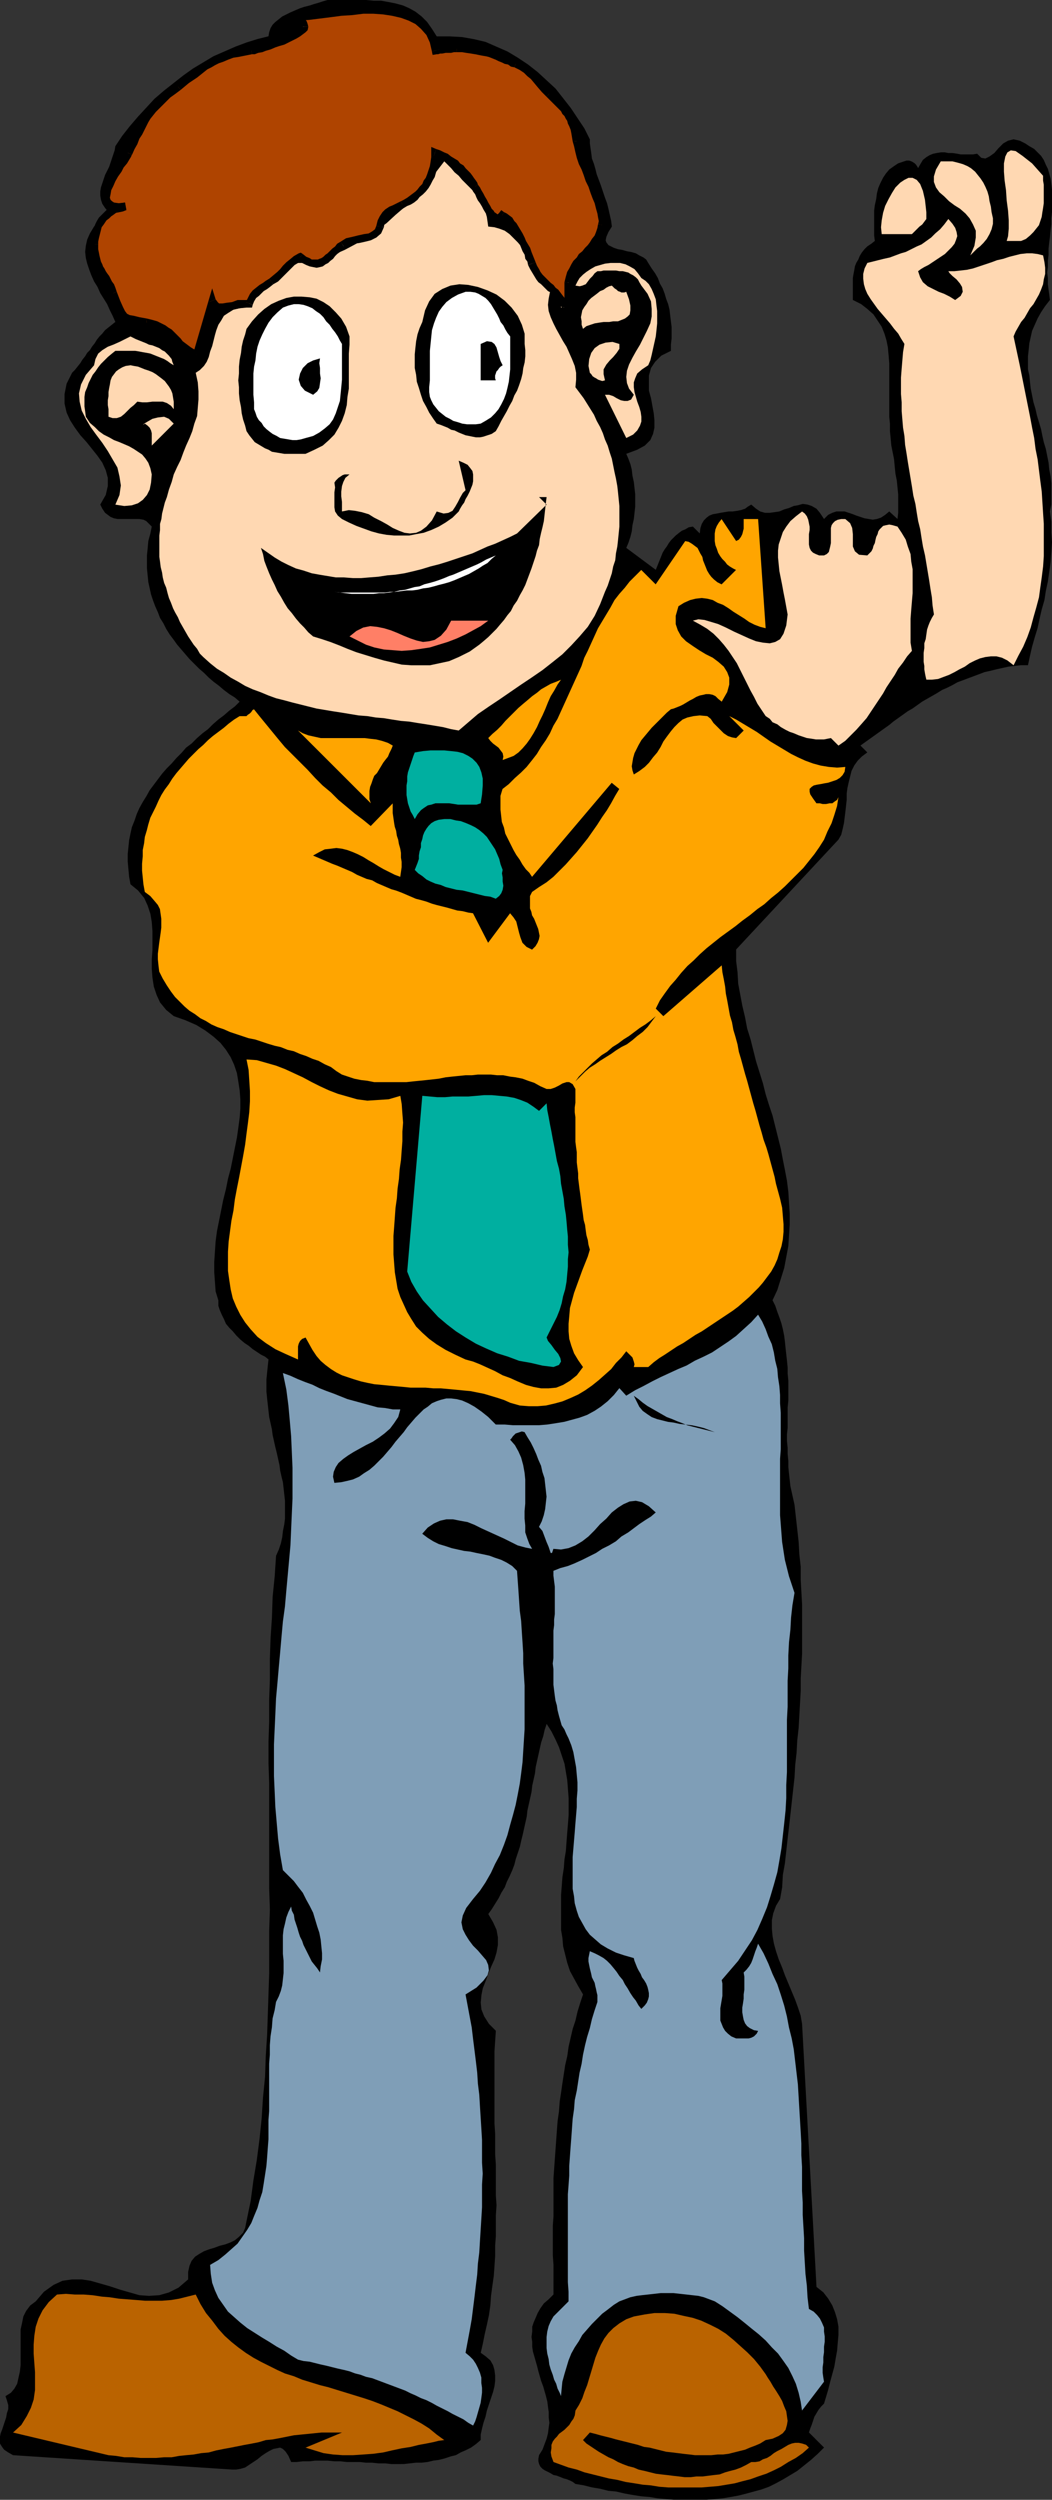 <?xml version="1.0" encoding="UTF-8" standalone="no"?>
<svg
   version="1.0"
   width="65.511mm"
   height="155.668mm"
   id="svg65"
   sodipodi:docname="Flexing Man.wmf"
   xmlns:inkscape="http://www.inkscape.org/namespaces/inkscape"
   xmlns:sodipodi="http://sodipodi.sourceforge.net/DTD/sodipodi-0.dtd"
   xmlns="http://www.w3.org/2000/svg"
   xmlns:svg="http://www.w3.org/2000/svg">
  <rect width="100%" height="100%" fill="#333333" stroke="none"/>
  <sodipodi:namedview
     id="namedview65"
     pagecolor="#ffffff"
     bordercolor="#000000"
     borderopacity="0.25"
     inkscape:showpageshadow="2"
     inkscape:pageopacity="0.0"
     inkscape:pagecheckerboard="0"
     inkscape:deskcolor="#d1d1d1"
     inkscape:document-units="mm" />
  <defs
     id="defs1">
    <pattern
       id="WMFhbasepattern"
       patternUnits="userSpaceOnUse"
       width="6"
       height="6"
       x="0"
       y="0" />
  </defs>
  <path
     style="fill:#000000;fill-opacity:1;fill-rule:evenodd;stroke:none"
     d="m 102.79,8.564 h 3.071 l 2.909,0.162 2.748,0.485 2.748,0.646 2.586,1.131 2.586,1.131 2.424,1.454 2.424,1.616 2.263,1.778 2.101,1.939 2.101,1.939 1.778,2.262 1.778,2.262 1.616,2.424 1.616,2.424 1.293,2.585 v 0.97 l 0.162,1.131 0.162,1.131 0.162,1.293 0.485,1.293 0.323,1.131 0.323,1.293 0.485,1.293 0.485,1.293 0.485,1.454 0.485,1.454 0.485,1.293 0.323,1.293 0.323,1.454 0.323,1.454 0.162,1.293 -0.808,1.293 -0.485,1.131 -0.162,0.808 0.162,0.485 0.485,0.646 0.646,0.323 0.646,0.323 0.97,0.323 0.97,0.162 1.131,0.323 0.97,0.162 1.131,0.323 0.808,0.485 0.97,0.485 0.646,0.485 0.485,0.808 0.808,1.293 0.808,1.131 0.646,1.131 0.485,1.293 0.646,1.131 0.485,1.293 0.323,1.131 0.485,1.293 0.323,1.293 0.162,1.454 0.162,1.293 0.162,1.293 v 1.454 1.293 l -0.162,1.454 v 1.454 l -2.263,1.131 -1.455,1.454 -0.97,1.454 -0.485,1.778 v 1.616 1.939 l 0.485,1.778 0.323,1.778 0.323,1.778 0.162,1.616 v 1.778 l -0.323,1.454 -0.646,1.454 -1.293,1.293 -1.778,0.97 -2.586,0.97 0.485,1.131 0.485,1.293 0.323,1.293 0.162,1.454 0.323,1.454 0.162,1.454 0.162,1.454 v 1.454 1.454 l -0.162,1.454 -0.162,1.454 -0.323,1.454 -0.162,1.454 -0.323,1.293 -0.485,1.454 -0.485,1.131 6.95,5.171 0.323,-0.808 0.323,-0.808 0.323,-0.808 0.323,-0.808 0.323,-0.808 0.485,-0.808 0.485,-0.646 0.485,-0.808 0.485,-0.646 0.646,-0.646 0.485,-0.485 0.808,-0.646 0.646,-0.485 0.808,-0.323 0.808,-0.485 0.97,-0.162 1.616,1.616 0.162,-1.293 0.323,-0.97 0.485,-0.808 0.646,-0.646 0.646,-0.485 0.808,-0.323 0.97,-0.162 0.808,-0.162 0.97,-0.162 0.97,-0.162 h 0.97 l 1.131,-0.162 0.808,-0.162 0.97,-0.323 0.646,-0.485 0.808,-0.485 1.131,0.97 0.97,0.646 1.131,0.323 h 1.131 l 1.131,-0.162 1.131,-0.162 1.131,-0.485 1.131,-0.323 1.131,-0.485 0.97,-0.162 1.131,-0.323 1.131,0.162 0.97,0.323 1.131,0.646 0.808,0.97 0.97,1.454 0.97,-0.97 0.97,-0.485 0.97,-0.323 h 0.97 0.97 l 0.97,0.323 0.97,0.323 0.808,0.323 0.97,0.323 0.97,0.323 0.97,0.162 0.97,0.162 0.97,-0.162 0.97,-0.323 0.97,-0.646 0.97,-0.808 1.939,1.778 0.162,-1.454 v -1.454 -1.454 -1.454 l -0.162,-1.616 -0.162,-1.616 -0.323,-1.616 -0.162,-1.616 -0.162,-1.778 -0.323,-1.616 -0.323,-1.616 -0.162,-1.778 -0.162,-1.616 v -1.778 l -0.162,-1.616 v -1.778 -1.778 -1.778 -1.939 -1.778 -1.778 -1.778 l -0.162,-1.939 -0.162,-1.778 -0.323,-1.616 -0.485,-1.616 -0.646,-1.616 -0.97,-1.454 -0.97,-1.454 -1.455,-1.293 -1.455,-1.131 -1.939,-0.97 v -1.131 -0.97 -1.131 -0.97 -0.97 l 0.162,-0.97 0.162,-0.808 0.162,-0.97 0.323,-0.808 0.485,-0.808 0.323,-0.808 0.485,-0.808 0.646,-0.808 0.646,-0.646 0.97,-0.646 0.808,-0.646 -0.162,-1.293 v -1.454 -1.454 -1.454 -1.454 l 0.162,-1.293 0.323,-1.454 0.162,-1.293 0.323,-1.293 0.485,-1.131 0.646,-1.293 0.646,-0.97 0.808,-0.97 1.131,-0.808 0.97,-0.646 1.455,-0.485 0.485,-0.162 h 0.646 l 0.485,0.162 0.323,0.162 0.485,0.323 0.323,0.323 0.323,0.485 0.162,0.323 0.646,-1.131 0.485,-0.808 0.808,-0.646 0.808,-0.485 0.808,-0.323 0.808,-0.162 0.97,-0.162 h 0.97 l 0.808,0.162 h 0.97 l 1.131,0.162 0.808,0.162 h 1.131 0.97 0.808 l 0.97,-0.162 0.97,0.97 0.97,0.162 0.97,-0.485 1.131,-0.808 0.97,-1.131 1.131,-1.131 1.131,-0.646 1.293,-0.323 1.455,0.323 1.293,0.646 0.97,0.646 1.131,0.646 0.808,0.808 0.808,0.808 0.646,0.97 0.485,1.131 0.485,0.97 0.323,1.131 0.323,1.131 0.162,1.293 0.162,1.293 v 1.293 1.293 1.293 1.454 l -0.162,1.454 v 1.454 l -0.162,1.293 -0.162,1.616 -0.162,1.293 -0.162,1.454 v 1.454 l -0.162,1.454 v 1.454 l -0.162,1.293 0.162,1.293 v 1.454 l 0.162,1.293 0.162,1.131 0.162,1.293 -1.131,1.454 -0.97,1.454 -0.808,1.454 -0.646,1.454 -0.646,1.454 -0.323,1.454 -0.323,1.454 -0.162,1.616 -0.162,1.454 v 1.616 1.454 l 0.323,1.454 0.162,1.616 0.162,1.454 0.323,1.616 0.323,1.616 0.485,1.616 0.323,1.454 0.485,1.616 0.485,1.616 0.323,1.616 0.323,1.454 0.485,1.616 0.323,1.616 0.323,1.616 0.162,1.616 0.323,1.616 0.162,1.616 v 1.616 1.616 1.778 l -0.323,1.616 0.323,2.424 v 2.585 l 0.162,2.262 -0.162,2.424 -0.162,2.262 -0.323,2.262 -0.323,2.262 -0.485,2.262 -0.323,2.101 -0.646,2.262 -0.485,2.101 -0.485,2.262 -0.646,2.101 -0.646,2.262 -0.485,2.101 -0.485,2.262 h -1.616 l -1.455,0.162 -1.455,0.162 -1.455,0.323 -1.455,0.323 -1.293,0.323 -1.455,0.323 -1.293,0.485 -1.293,0.485 -1.293,0.485 -1.293,0.485 -1.293,0.485 -1.131,0.646 -1.293,0.646 -1.131,0.485 -1.293,0.808 -1.131,0.646 -1.131,0.646 -1.131,0.646 -1.131,0.808 -1.131,0.808 -1.131,0.646 -1.131,0.808 -1.131,0.808 -1.131,0.808 -0.97,0.808 -1.131,0.808 -1.131,0.808 -1.131,0.808 -1.131,0.808 -1.131,0.808 -1.131,0.808 1.616,1.616 -1.293,0.97 -0.97,0.97 -0.808,1.131 -0.646,1.293 -0.323,1.293 -0.323,1.293 -0.323,1.454 -0.162,1.293 v 1.454 l -0.162,1.454 -0.162,1.454 -0.162,1.293 -0.162,1.293 -0.323,1.454 -0.323,1.293 -0.646,1.131 -24.081,25.855 v 2.747 l 0.323,2.585 0.162,2.747 0.485,2.585 0.485,2.585 0.646,2.747 0.485,2.585 0.808,2.585 0.646,2.585 0.646,2.585 0.808,2.585 0.808,2.585 0.646,2.585 0.808,2.585 0.808,2.424 0.646,2.585 0.646,2.585 0.646,2.585 0.485,2.585 0.485,2.424 0.485,2.585 0.323,2.585 0.162,2.585 0.162,2.585 v 2.585 l -0.162,2.424 -0.162,2.585 -0.485,2.585 -0.485,2.585 -0.808,2.585 -0.808,2.585 -1.131,2.424 0.646,1.293 0.485,1.454 0.485,1.293 0.485,1.454 0.323,1.293 0.323,1.616 0.162,1.293 0.162,1.616 0.162,1.454 0.162,1.454 0.162,1.616 v 1.454 l 0.162,1.616 v 1.616 1.454 1.616 l -0.162,1.616 v 1.616 1.454 1.778 l -0.162,1.454 v 1.616 l 0.162,1.616 v 1.454 l 0.162,1.616 v 1.454 l 0.162,1.616 0.162,1.454 0.162,1.454 0.323,1.454 0.323,1.454 0.323,1.454 0.323,2.909 0.323,2.909 0.323,2.909 0.162,2.909 0.323,2.909 v 3.07 l 0.162,2.909 0.162,2.909 v 2.909 2.909 2.909 2.909 l -0.162,2.909 -0.162,2.909 v 2.909 l -0.162,2.909 -0.162,2.909 -0.162,2.909 -0.323,2.909 -0.162,2.909 -0.323,2.909 -0.162,2.909 -0.323,2.909 -0.323,2.909 -0.323,2.909 -0.323,2.909 -0.323,2.747 -0.323,2.909 -0.323,2.909 -0.485,2.747 -0.162,2.909 -0.485,2.747 -0.97,1.616 -0.646,1.778 -0.323,1.616 v 1.939 l 0.162,1.778 0.323,1.778 0.485,1.778 0.646,1.939 0.808,1.939 0.646,1.778 0.808,1.939 0.808,1.939 0.808,1.939 0.646,1.778 0.646,1.939 0.323,1.939 3.394,61.889 1.616,1.293 1.131,1.454 0.97,1.616 0.646,1.616 0.485,1.616 0.323,1.778 v 1.939 l -0.162,1.778 -0.162,1.939 -0.323,1.778 -0.323,1.939 -0.485,1.778 -0.485,1.778 -0.485,1.939 -0.485,1.616 -0.485,1.616 -0.646,0.646 -0.646,0.808 -0.485,0.808 -0.485,0.808 -0.323,0.97 -0.323,0.97 -0.323,0.808 -0.323,0.97 3.556,3.555 -1.455,1.454 -1.616,1.454 -1.616,1.293 -1.616,1.293 -1.616,0.97 -1.616,0.97 -1.778,0.97 -1.616,0.808 -1.778,0.646 -1.778,0.485 -1.778,0.485 -1.939,0.485 -1.778,0.323 -1.939,0.323 -1.778,0.162 -1.939,0.162 h -1.939 -1.778 -1.939 -2.101 l -1.778,-0.162 -1.939,-0.162 -1.939,-0.323 -1.939,-0.162 -2.101,-0.323 -1.778,-0.323 -2.101,-0.485 -1.778,-0.162 -1.939,-0.485 -1.939,-0.323 -1.939,-0.485 -1.939,-0.323 -0.646,-0.485 -0.646,-0.323 -0.808,-0.323 -0.646,-0.162 -0.808,-0.323 -0.808,-0.323 -0.808,-0.162 -0.808,-0.485 -0.646,-0.323 -0.646,-0.323 -0.485,-0.323 -0.485,-0.485 -0.323,-0.646 -0.162,-0.646 v -0.646 l 0.162,-0.808 0.808,-1.293 0.485,-1.293 0.485,-1.293 0.323,-1.293 0.162,-1.293 0.162,-1.131 -0.162,-1.293 v -1.293 l -0.162,-1.131 -0.162,-1.293 -0.323,-1.293 -0.323,-1.131 -0.323,-1.131 -0.485,-1.293 -0.323,-1.131 -0.323,-1.131 -0.323,-1.293 -0.323,-1.131 -0.323,-1.131 -0.323,-1.131 -0.162,-1.131 v -1.131 l -0.162,-1.131 0.162,-1.293 v -1.131 l 0.323,-0.97 0.485,-1.131 0.485,-1.131 0.646,-1.131 0.808,-1.131 1.131,-0.97 1.131,-1.131 v -2.424 -2.262 -2.262 l -0.162,-2.262 v -2.424 -2.262 -2.262 l 0.162,-2.262 v -2.262 -2.262 -2.262 -2.262 l 0.162,-2.262 0.162,-2.262 0.162,-2.262 0.162,-2.262 0.162,-2.262 0.162,-2.101 0.323,-2.262 0.162,-2.262 0.323,-2.101 0.323,-2.262 0.323,-2.101 0.323,-2.101 0.485,-2.101 0.323,-2.262 0.485,-2.101 0.485,-2.101 0.646,-1.939 0.485,-2.101 0.646,-2.101 0.646,-1.939 -1.131,-1.939 -0.97,-1.778 -0.97,-1.778 -0.646,-1.939 -0.485,-1.939 -0.485,-1.939 -0.162,-1.939 -0.323,-1.939 v -2.101 -1.939 -2.101 -2.101 l 0.162,-2.101 0.162,-2.101 0.323,-2.101 0.162,-2.101 0.323,-1.939 0.162,-2.262 0.162,-2.101 0.162,-1.939 0.162,-2.101 v -1.939 -2.101 l -0.162,-2.101 -0.162,-2.101 -0.323,-1.939 -0.323,-1.939 -0.646,-1.939 -0.646,-1.939 -0.808,-1.778 -0.97,-1.939 -1.131,-1.778 -0.485,1.454 -0.323,1.454 -0.485,1.454 -0.323,1.454 -0.323,1.454 -0.323,1.454 -0.323,1.454 -0.162,1.454 -0.323,1.454 -0.323,1.454 -0.162,1.454 -0.323,1.454 -0.323,1.454 -0.323,1.454 -0.162,1.454 -0.323,1.454 -0.323,1.454 -0.323,1.454 -0.323,1.293 -0.323,1.454 -0.485,1.454 -0.485,1.454 -0.323,1.293 -0.485,1.293 -0.646,1.454 -0.646,1.293 -0.485,1.293 -0.808,1.293 -0.646,1.293 -0.808,1.293 -0.808,1.293 -0.808,1.131 1.131,1.939 0.808,1.778 0.323,1.778 v 1.778 l -0.323,1.778 -0.485,1.616 -0.808,1.778 -0.646,1.616 -0.646,1.778 -0.646,1.616 -0.323,1.616 -0.162,1.778 0.162,1.616 0.646,1.616 1.131,1.778 1.616,1.616 -0.162,2.424 -0.162,2.424 v 2.424 2.424 2.262 2.424 2.424 2.585 2.424 l 0.162,2.424 v 2.424 2.424 l 0.162,2.424 v 2.424 2.424 2.424 l 0.162,2.262 -0.162,2.424 v 2.424 2.424 l -0.162,2.262 v 2.424 l -0.162,2.424 -0.162,2.262 -0.323,2.262 -0.323,2.424 -0.162,2.262 -0.323,2.262 -0.485,2.262 -0.485,2.101 -0.485,2.424 -0.485,2.101 1.131,0.808 1.131,0.97 0.646,1.131 0.323,1.131 0.162,1.293 v 1.293 l -0.162,1.293 -0.323,1.293 -0.485,1.454 -0.485,1.454 -0.485,1.454 -0.323,1.454 -0.485,1.454 -0.323,1.293 -0.323,1.454 v 1.293 l -1.131,0.97 -1.131,0.808 -1.293,0.646 -1.131,0.485 -1.131,0.646 -1.293,0.323 -1.455,0.485 -1.293,0.323 -1.293,0.162 -1.293,0.323 -1.455,0.162 h -1.293 l -1.455,0.162 -1.455,0.162 H 93.578 92.123 l -1.455,-0.162 H 89.052 l -1.455,-0.162 h -1.455 l -1.455,-0.162 h -1.455 -1.616 l -1.455,-0.162 h -1.455 l -1.616,-0.162 h -1.293 -1.616 l -1.293,0.162 h -1.616 l -1.455,0.162 H 68.527 l -0.646,-1.454 -0.646,-0.97 -0.646,-0.646 -0.646,-0.323 -0.808,0.162 -0.808,0.162 -0.97,0.485 -0.808,0.485 -0.97,0.646 -0.97,0.808 -0.97,0.646 -0.97,0.646 -0.97,0.646 -1.131,0.323 -0.97,0.162 H 54.627 L 3.071,577.85 1.939,577.203 0.97,576.557 0.485,575.911 0,575.103 v -0.808 -0.808 l 0.162,-0.808 0.323,-0.808 0.323,-0.97 0.323,-0.97 0.323,-0.97 0.162,-0.97 0.323,-0.97 v -0.97 l -0.323,-1.131 -0.323,-0.97 1.293,-0.808 0.808,-0.97 0.646,-1.131 0.323,-1.454 0.323,-1.454 0.162,-1.454 v -1.616 -1.778 -1.616 -1.778 -1.616 l 0.323,-1.454 0.323,-1.616 0.646,-1.293 0.97,-1.293 1.293,-0.97 1.939,-2.262 2.263,-1.616 2.101,-0.97 2.263,-0.323 h 2.263 l 2.101,0.323 2.263,0.646 2.263,0.646 2.424,0.808 2.263,0.646 2.263,0.646 2.263,0.162 2.424,-0.162 2.263,-0.646 2.263,-1.131 2.263,-1.939 v -1.778 l 0.323,-1.454 0.485,-1.131 0.808,-0.97 0.97,-0.646 1.131,-0.646 1.293,-0.485 1.131,-0.323 1.293,-0.485 1.293,-0.323 1.293,-0.485 0.97,-0.485 0.97,-0.808 0.97,-0.97 0.485,-1.131 0.323,-1.616 0.97,-4.686 0.646,-4.848 0.808,-4.848 0.646,-5.009 0.485,-4.686 0.323,-5.009 0.485,-4.848 0.162,-4.848 0.323,-5.009 0.162,-4.848 0.162,-4.848 0.162,-5.009 v -4.848 -5.009 l 0.162,-5.009 -0.162,-4.848 v -5.009 -4.848 -5.009 -4.848 -5.009 l -0.162,-4.848 v -5.009 l 0.162,-4.848 v -5.009 l 0.162,-4.848 v -4.848 l 0.162,-4.848 0.323,-4.848 0.162,-4.848 0.485,-4.848 0.323,-4.848 0.646,-1.454 0.485,-1.454 0.323,-1.454 0.162,-1.454 0.323,-1.616 0.162,-1.293 v -1.454 -1.454 -1.293 l -0.162,-1.454 -0.162,-1.454 -0.162,-1.454 -0.323,-1.293 -0.323,-1.454 -0.162,-1.293 -0.323,-1.454 -0.323,-1.454 -0.323,-1.293 -0.323,-1.454 -0.323,-1.454 -0.162,-1.293 -0.323,-1.454 -0.323,-1.454 -0.162,-1.454 -0.162,-1.454 -0.162,-1.454 -0.162,-1.616 v -1.454 -1.454 l 0.162,-1.616 0.162,-1.616 0.162,-1.454 -0.808,-0.646 -0.97,-0.485 -0.97,-0.646 -0.97,-0.646 -0.97,-0.808 -0.97,-0.646 -0.97,-0.808 -0.97,-0.97 -0.808,-0.97 -0.808,-0.808 -0.808,-0.97 -0.485,-1.131 -0.485,-0.97 -0.485,-1.131 -0.323,-0.97 v -1.293 l -0.646,-2.101 -0.162,-2.262 -0.162,-2.262 v -2.424 l 0.162,-2.424 0.162,-2.424 0.323,-2.424 0.485,-2.424 0.485,-2.424 0.485,-2.424 0.646,-2.585 0.485,-2.424 0.646,-2.424 0.485,-2.424 0.485,-2.424 0.485,-2.424 0.323,-2.262 0.323,-2.424 0.162,-2.101 v -2.262 l -0.162,-2.101 -0.323,-2.101 -0.323,-1.939 -0.646,-1.939 -0.808,-1.778 -1.131,-1.778 -1.293,-1.616 -1.616,-1.454 -1.939,-1.454 -2.101,-1.293 -2.586,-1.131 -2.748,-0.97 -1.778,-1.454 -1.455,-1.778 -0.808,-1.778 -0.646,-1.939 -0.323,-2.101 -0.162,-2.101 v -2.262 l 0.162,-2.101 v -2.262 -2.262 l -0.162,-2.101 -0.323,-1.939 -0.646,-1.939 -0.808,-1.778 -1.455,-1.778 -1.778,-1.454 -0.323,-1.778 -0.162,-1.778 -0.162,-1.778 v -1.778 l 0.162,-1.616 0.162,-1.616 0.323,-1.616 0.323,-1.454 0.646,-1.616 0.485,-1.454 0.646,-1.454 0.808,-1.454 0.808,-1.293 0.808,-1.454 0.97,-1.293 0.97,-1.293 0.97,-1.293 1.131,-1.293 1.131,-1.131 1.131,-1.293 1.131,-1.131 1.131,-1.293 1.293,-0.97 1.293,-1.293 1.293,-1.131 1.293,-0.97 1.131,-1.131 1.293,-1.131 1.293,-0.97 1.293,-1.131 1.293,-0.97 1.131,-1.131 -1.131,-0.97 -1.293,-0.808 -1.293,-0.97 -1.131,-0.97 -1.293,-0.97 -1.131,-0.97 -1.131,-1.131 -1.131,-0.97 -1.131,-1.131 -1.131,-1.131 -0.97,-1.131 -0.97,-1.131 -0.97,-1.131 -0.808,-1.131 -0.97,-1.293 -0.808,-1.293 -0.646,-1.293 -0.808,-1.293 -0.485,-1.293 -0.646,-1.454 -0.485,-1.293 -0.485,-1.454 -0.323,-1.454 -0.323,-1.454 -0.162,-1.616 -0.162,-1.616 v -1.454 -1.616 l 0.162,-1.616 0.162,-1.778 0.485,-1.778 0.323,-1.616 -0.646,-0.646 -0.646,-0.646 -0.646,-0.323 -0.97,-0.162 H 32.001 31.193 30.384 29.415 28.607 27.637 l -0.808,-0.162 -0.808,-0.323 -0.646,-0.485 -0.646,-0.485 -0.646,-0.97 -0.485,-0.97 1.293,-2.262 0.485,-2.101 v -1.939 l -0.485,-1.778 -0.808,-1.778 -1.131,-1.616 -1.293,-1.616 -1.293,-1.616 -1.455,-1.616 -1.293,-1.778 -1.131,-1.778 -0.808,-1.778 -0.485,-2.101 v -2.262 l 0.485,-2.424 1.293,-2.585 0.646,-0.646 0.646,-0.808 0.646,-0.808 0.485,-0.808 0.646,-0.808 0.485,-0.808 0.646,-0.646 0.485,-0.808 0.646,-0.808 0.485,-0.808 0.646,-0.808 0.646,-0.646 0.646,-0.808 0.808,-0.646 0.808,-0.646 0.808,-0.646 -0.646,-1.454 -0.646,-1.293 -0.646,-1.454 -0.808,-1.293 -0.808,-1.293 -0.646,-1.454 -0.808,-1.293 -0.646,-1.454 -0.485,-1.293 -0.485,-1.454 -0.323,-1.293 -0.162,-1.454 0.162,-1.454 0.323,-1.454 0.646,-1.454 0.97,-1.616 3.394,-3.393 -0.808,-0.97 -0.646,-0.97 -0.323,-0.97 -0.162,-0.97 v -0.97 l 0.162,-0.97 0.323,-0.97 0.323,-0.97 0.323,-0.97 0.485,-0.97 0.485,-0.97 0.323,-0.97 0.323,-0.97 0.323,-0.97 0.323,-0.97 0.162,-0.97 1.616,-2.424 1.778,-2.262 1.939,-2.262 1.939,-2.101 1.939,-2.101 2.263,-1.939 2.263,-1.778 2.263,-1.778 2.263,-1.616 2.424,-1.454 2.424,-1.454 2.586,-1.131 2.586,-1.131 2.586,-0.97 2.586,-0.808 2.586,-0.646 0.162,-0.97 L 63.678,6.625 64.163,5.817 64.809,5.171 65.617,4.525 66.426,3.878 67.395,3.393 68.365,2.909 69.496,2.424 70.628,1.939 71.597,1.616 72.89,1.293 73.86,0.97 74.991,0.646 75.961,0.323 77.092,0 h 1.778 1.778 1.778 1.939 1.778 l 1.778,0.162 h 1.778 l 1.778,0.323 1.616,0.323 1.778,0.485 1.455,0.646 1.455,0.808 1.455,1.131 1.293,1.293 1.131,1.616 z"
     id="path1" />
  <path
     style="fill:#ffd8b2;fill-opacity:1;fill-rule:evenodd;stroke:none"
     d="m 102.79,12.119 h 0.97 1.131 0.97 1.131 1.293 l 1.293,0.162 h 1.293 l 1.293,0.162 1.293,0.162 1.293,0.162 1.293,0.162 1.293,0.485 1.131,0.323 1.131,0.485 0.97,0.646 1.131,0.646 2.586,1.939 2.424,1.778 1.939,2.101 1.616,1.939 1.455,2.101 1.131,1.939 0.97,2.101 0.808,2.101 0.808,2.262 0.808,2.262 0.646,2.101 0.808,2.424 0.97,2.262 1.131,2.424 1.131,2.262 1.455,2.424 -0.646,1.131 -0.808,0.97 -0.485,0.97 -0.646,1.131 -0.646,0.97 -0.646,0.808 -0.485,0.97 -0.646,0.97 -0.485,0.808 -0.646,0.97 -0.646,0.97 -0.646,0.808 -0.646,0.97 -0.808,0.97 -0.646,0.97 -0.808,1.131 h 1.778 v 6.948 h -1.778 v -0.808 -0.646 -0.808 l -0.162,-0.808 -0.162,-0.646 -0.323,-0.485 -0.485,-0.646 -0.646,-0.323 -0.808,1.454 -0.323,1.616 -0.162,1.454 0.162,1.454 0.485,1.454 0.646,1.454 0.646,1.293 0.808,1.454 0.808,1.454 0.808,1.293 0.646,1.454 0.646,1.454 0.646,1.616 0.323,1.616 v 1.616 l -0.162,1.778 0.97,1.293 0.97,1.293 0.808,1.293 0.808,1.293 0.808,1.293 0.646,1.454 0.808,1.454 0.646,1.454 0.485,1.454 0.646,1.454 0.485,1.616 0.485,1.454 0.323,1.616 0.323,1.616 0.323,1.454 0.323,1.778 0.162,1.454 0.162,1.616 0.162,1.616 v 1.616 1.616 1.616 l -0.162,1.616 -0.162,1.616 -0.162,1.454 -0.323,1.616 -0.162,1.616 -0.485,1.454 -0.323,1.616 -0.485,1.454 -0.485,1.454 -0.646,1.454 -1.131,2.909 -1.293,2.747 -1.616,2.585 -1.939,2.262 -1.939,2.101 -2.101,2.101 -2.424,1.939 -2.263,1.778 -2.586,1.778 -2.424,1.616 -2.586,1.778 -2.586,1.778 -2.424,1.616 -2.586,1.778 -2.263,1.939 -2.263,1.939 -1.778,-0.323 -1.939,-0.485 -1.939,-0.323 -1.939,-0.323 -2.101,-0.323 -1.939,-0.323 -1.939,-0.162 -2.101,-0.323 -1.939,-0.323 -1.939,-0.162 -1.939,-0.323 -2.101,-0.162 -1.939,-0.323 -1.939,-0.323 -2.101,-0.323 -1.939,-0.323 -1.939,-0.323 -1.939,-0.485 -1.939,-0.485 -1.939,-0.485 -1.778,-0.485 -1.939,-0.485 -1.778,-0.646 -1.939,-0.808 -1.778,-0.646 -1.778,-0.808 -1.616,-0.97 -1.778,-0.97 -1.616,-1.131 -1.616,-0.97 -1.616,-1.293 -1.616,-1.454 -0.808,-0.808 -0.646,-1.131 -0.808,-0.97 -0.646,-0.97 -0.646,-0.97 -0.646,-1.131 -0.646,-1.131 -0.646,-1.131 -0.485,-1.131 -0.646,-1.131 -0.485,-0.97 -0.485,-1.293 -0.485,-1.131 -0.323,-1.131 -0.323,-1.293 -0.485,-1.131 -0.323,-1.293 -0.162,-1.131 -0.323,-1.293 -0.162,-1.293 -0.162,-1.131 v -1.293 -1.293 -1.293 -1.131 l 0.162,-1.293 v -1.454 l 0.323,-1.131 0.162,-1.293 0.323,-1.293 0.323,-1.293 0.485,-1.293 0.485,-1.778 0.646,-1.778 0.485,-1.778 0.808,-1.778 0.808,-1.616 0.646,-1.778 0.646,-1.616 0.808,-1.778 0.646,-1.616 0.485,-1.778 0.646,-1.778 0.162,-1.939 0.162,-1.939 v -1.939 l -0.162,-2.101 -0.485,-2.262 0.97,-0.646 0.97,-0.97 0.646,-0.97 0.485,-1.131 0.323,-1.293 0.485,-1.293 0.323,-1.293 0.323,-1.293 0.323,-1.131 0.485,-1.293 0.646,-0.97 0.646,-1.131 0.97,-0.646 1.293,-0.808 1.455,-0.323 1.616,-0.162 -0.485,-0.97 -0.646,-0.646 -0.485,-0.162 -0.485,-0.162 h -0.646 l -0.485,0.162 -0.485,0.485 -0.485,0.323 -0.646,0.323 -0.485,0.323 -0.485,0.162 -0.485,0.162 -0.485,-0.162 -0.646,-0.162 -0.485,-0.646 -0.646,-0.808 -0.323,0.646 -0.323,0.808 -0.323,0.646 -0.323,0.808 -0.323,0.646 -0.485,0.646 -0.323,0.808 -0.323,0.646 -0.323,0.646 -0.162,0.808 -0.162,0.808 -0.162,0.808 -0.162,0.808 v 0.646 l 0.162,0.97 0.162,0.808 -0.97,-0.485 -0.97,-0.485 -0.808,-0.485 -0.808,-0.808 -0.97,-0.485 -0.808,-0.646 -0.97,-0.646 -0.646,-0.646 -0.97,-0.485 -0.97,-0.646 -0.97,-0.323 -0.97,-0.485 -1.131,-0.162 -0.97,-0.162 H 32.001 l -1.293,0.162 -0.323,-1.131 -0.323,-1.131 -0.485,-0.97 -0.323,-1.131 -0.485,-0.97 -0.485,-0.97 -0.646,-0.97 -0.485,-0.97 -0.646,-0.808 -0.646,-0.97 -0.485,-0.97 -0.646,-0.808 -0.646,-0.97 -0.646,-0.97 -0.808,-0.97 -0.485,-0.97 0.485,-0.646 0.485,-0.808 0.485,-0.646 0.323,-0.808 0.485,-0.808 0.323,-0.808 0.485,-0.808 0.485,-0.646 0.485,-0.808 0.323,-0.808 0.646,-0.808 0.485,-0.808 0.646,-0.646 0.808,-0.808 0.808,-0.646 0.808,-0.646 -0.323,-0.323 -0.323,-0.485 -0.485,-0.323 -0.323,-0.162 -0.485,-0.323 h -0.485 -0.485 -0.646 l 0.162,-2.262 0.485,-2.262 0.808,-2.262 0.646,-2.101 1.131,-2.101 1.131,-1.939 1.131,-1.939 1.455,-1.939 1.455,-1.778 1.616,-1.778 1.616,-1.616 1.778,-1.616 1.778,-1.454 1.778,-1.616 1.939,-1.293 1.778,-1.454 1.455,-0.808 1.455,-0.646 1.616,-0.646 1.616,-0.485 1.616,-0.485 1.778,-0.323 1.778,-0.323 1.616,-0.323 1.778,-0.323 1.616,-0.485 1.616,-0.646 1.293,-0.485 1.455,-0.808 1.293,-0.97 1.131,-1.131 0.97,-1.293 -1.778,-1.778 1.131,-0.323 1.293,-0.162 1.778,-0.485 2.101,-0.323 2.263,-0.323 2.263,-0.323 2.424,-0.162 2.586,-0.162 2.586,0.162 2.586,0.323 2.424,0.646 2.263,0.808 2.101,1.293 1.939,1.454 1.616,2.101 z"
     id="path2" />
  <path
     style="fill:#000000;fill-opacity:1;fill-rule:evenodd;stroke:none"
     d="m 116.689,51.548 1.616,-1.616 10.344,15.513 -0.485,-0.162 -0.485,-0.323 -0.646,-0.485 -0.646,-0.808 -0.485,-0.97 -0.808,-0.97 -0.646,-1.131 -0.808,-1.131 -0.808,-1.293 -0.97,-1.131 -0.97,-0.97 -0.97,-0.97 -1.131,-0.808 -1.293,-0.485 -1.131,-0.323 -1.455,-0.162 -0.162,-1.131 -0.162,-1.131 -0.323,-1.131 -0.485,-1.131 -0.485,-0.97 -0.646,-0.97 -0.646,-0.97 -0.646,-0.97 -0.808,-0.808 -0.97,-0.97 -0.808,-0.808 -0.808,-0.97 -0.97,-0.808 -0.808,-0.97 -0.808,-0.808 -0.808,-0.808 -1.616,2.101 -1.778,2.262 -1.778,2.101 -1.939,2.101 -2.101,2.101 -2.263,1.939 -2.101,1.939 -2.424,1.778 -2.424,1.778 -2.586,1.454 -2.424,1.293 -2.586,1.131 -2.586,0.97 -2.424,0.646 -2.586,0.323 H 68.527 l -0.646,0.646 -0.646,0.646 -0.646,0.646 -0.646,0.646 -0.646,0.646 -0.485,0.646 -0.646,0.646 -0.646,0.646 -0.485,0.646 -0.646,0.485 -0.646,0.485 -0.646,0.485 -0.808,0.485 -0.646,0.323 -0.808,0.323 -0.808,0.323 13.899,-12.119 -1.778,1.616 1.131,0.808 1.131,0.485 1.131,0.162 h 1.131 l 0.97,-0.162 0.97,-0.485 0.97,-0.646 1.131,-0.646 0.97,-0.808 0.97,-0.646 1.131,-0.808 0.97,-0.646 1.131,-0.646 1.131,-0.485 1.131,-0.323 1.131,-0.162 0.808,-1.454 1.131,-1.293 1.131,-1.131 1.293,-1.131 1.293,-0.97 1.455,-0.808 1.293,-0.97 1.293,-0.808 1.293,-0.97 1.131,-0.97 1.131,-1.131 0.97,-1.131 0.646,-1.293 0.485,-1.454 0.162,-1.616 V 36.196 l 1.293,0.485 1.131,0.646 1.131,0.808 0.97,0.808 0.97,0.97 0.97,0.808 0.97,1.131 0.808,0.97 0.808,0.97 0.808,1.131 0.808,1.131 0.646,0.97 0.646,1.131 0.646,1.131 0.646,1.131 z"
     id="path3" />
  <path
     style="fill:#ffd8b2;fill-opacity:1;fill-rule:evenodd;stroke:none"
     d="m 245.5,41.367 v 1.131 l 0.162,0.97 v 1.131 1.131 1.131 0.97 l -0.162,1.131 -0.162,0.97 -0.162,1.131 -0.323,0.97 -0.323,0.97 -0.646,0.808 -0.646,0.808 -0.808,0.808 -0.97,0.808 -1.131,0.485 h -3.394 l 0.323,-1.131 0.162,-1.778 v -1.939 l -0.162,-2.262 -0.323,-2.424 -0.162,-2.424 -0.323,-2.262 -0.162,-2.101 v -1.939 l 0.323,-1.616 0.485,-0.97 0.808,-0.485 1.131,0.162 1.616,1.131 2.263,1.778 z"
     id="path4" />
  <path
     style="fill:#ffd8b2;fill-opacity:1;fill-rule:evenodd;stroke:none"
     d="m 233.378,49.932 0.323,1.454 v 1.293 l -0.323,1.293 -0.485,1.131 -0.646,1.131 -0.808,0.97 -0.808,0.808 -0.646,0.485 -1.616,1.616 0.97,-2.262 0.323,-1.939 v -1.616 l -0.646,-1.454 -0.808,-1.454 -0.97,-1.131 -1.293,-1.131 -1.293,-0.808 -1.293,-0.97 -1.131,-1.131 -1.131,-0.97 -0.808,-1.131 -0.485,-1.293 v -1.293 l 0.485,-1.616 1.131,-1.939 h 1.455 1.293 l 1.293,0.323 1.131,0.323 1.131,0.485 0.808,0.485 0.97,0.808 0.646,0.808 0.646,0.808 0.646,0.97 0.485,0.97 0.485,1.131 0.323,1.131 0.162,1.131 0.323,1.293 z"
     id="path5" />
  <path
     style="fill:#ffd8b2;fill-opacity:1;fill-rule:evenodd;stroke:none"
     d="m 218.024,49.932 v 0.97 0.646 l -0.485,0.646 -0.485,0.646 -0.646,0.485 -0.646,0.646 -0.646,0.646 -0.485,0.485 h -7.111 l -0.162,-1.616 0.162,-1.616 0.323,-1.778 0.485,-1.616 0.808,-1.616 0.808,-1.454 0.808,-1.293 1.131,-1.131 0.97,-0.646 0.97,-0.485 h 0.97 l 0.97,0.485 0.808,0.97 0.646,1.616 0.485,2.101 z"
     id="path6" />
  <path
     style="fill:#ffd8b2;fill-opacity:1;fill-rule:evenodd;stroke:none"
     d="m 216.085,63.828 0.485,1.454 0.646,1.131 1.131,0.97 1.293,0.646 1.293,0.646 1.293,0.485 1.293,0.646 1.293,0.808 1.293,-0.97 0.485,-0.97 -0.162,-1.131 -0.485,-0.808 -0.808,-0.97 -0.97,-0.808 -0.646,-0.646 -0.323,-0.485 h 1.455 l 1.455,-0.162 1.455,-0.162 1.455,-0.323 1.455,-0.485 1.455,-0.485 1.455,-0.485 1.293,-0.485 1.455,-0.323 1.455,-0.485 1.293,-0.323 1.293,-0.323 1.455,-0.162 h 1.293 l 1.293,0.162 1.293,0.323 0.323,1.616 0.162,1.293 v 1.454 l -0.323,1.293 -0.162,1.131 -0.485,1.293 -0.485,1.131 -0.646,1.131 -0.646,1.131 -0.808,0.97 -0.646,1.131 -0.646,1.131 -0.808,0.97 -0.646,1.131 -0.646,1.131 -0.485,1.131 0.485,2.262 0.485,2.262 0.485,2.262 0.485,2.424 0.485,2.424 0.485,2.424 0.485,2.424 0.485,2.424 0.485,2.585 0.485,2.424 0.323,2.585 0.485,2.424 0.323,2.585 0.323,2.585 0.323,2.424 0.162,2.585 0.162,2.585 0.162,2.424 v 2.585 2.585 2.424 l -0.162,2.424 -0.323,2.585 -0.323,2.262 -0.323,2.424 -0.646,2.424 -0.646,2.262 -0.646,2.424 -0.808,2.262 -0.97,2.262 -1.131,2.101 -1.131,2.262 -1.455,-1.131 -1.293,-0.646 -1.293,-0.323 h -1.293 l -1.293,0.162 -1.293,0.323 -1.131,0.485 -1.293,0.646 -1.131,0.808 -1.293,0.646 -1.131,0.646 -1.293,0.646 -1.293,0.485 -1.293,0.485 -1.455,0.162 h -1.293 l -0.162,-0.646 -0.162,-0.808 -0.162,-0.97 v -0.808 l -0.162,-0.97 v -1.131 -0.97 l 0.162,-1.131 v -1.131 l 0.323,-0.97 0.162,-1.131 0.162,-1.131 0.323,-0.97 0.323,-0.808 0.485,-0.97 0.485,-0.808 -0.323,-2.101 -0.162,-1.939 -0.323,-1.939 -0.323,-2.101 -0.323,-1.939 -0.323,-1.939 -0.323,-1.939 -0.485,-2.101 -0.323,-1.939 -0.323,-2.101 -0.485,-1.939 -0.323,-1.939 -0.323,-2.101 -0.485,-1.939 -0.323,-2.101 -0.323,-1.939 -0.323,-1.939 -0.323,-1.939 -0.323,-2.101 -0.323,-1.939 -0.162,-2.101 -0.323,-1.939 -0.162,-1.939 -0.162,-1.939 v -2.101 l -0.162,-1.939 v -1.939 -1.939 l 0.162,-2.101 0.162,-1.939 0.162,-1.939 0.323,-1.939 -0.808,-1.293 -0.646,-1.131 -0.97,-1.131 -0.97,-1.293 -0.97,-1.131 -0.97,-1.131 -0.97,-1.131 -0.808,-1.131 -0.808,-1.131 -0.808,-1.293 -0.485,-1.131 -0.323,-1.131 -0.162,-1.293 v -1.131 l 0.323,-1.293 0.646,-1.293 1.293,-0.323 1.293,-0.323 1.293,-0.323 1.455,-0.323 1.293,-0.485 1.293,-0.485 1.131,-0.323 1.293,-0.646 1.293,-0.646 1.131,-0.485 1.131,-0.808 1.131,-0.808 0.97,-0.97 1.131,-0.97 0.97,-1.131 0.97,-1.293 0.97,1.131 0.646,0.97 0.323,0.97 0.162,0.97 -0.323,0.97 -0.323,0.808 -0.646,0.808 -0.808,0.808 -0.808,0.808 -0.97,0.646 -0.97,0.646 -0.97,0.646 -0.97,0.646 -0.97,0.485 -0.808,0.485 z"
     id="path7" />
  <path
     style="fill:#ffd8b2;fill-opacity:1;fill-rule:evenodd;stroke:none"
     d="m 150.952,65.444 0.97,0.646 0.808,0.808 0.646,1.131 0.485,1.131 0.485,1.293 0.162,1.454 0.162,1.293 v 1.454 1.454 l -0.162,1.616 -0.162,1.454 -0.323,1.454 -0.323,1.454 -0.323,1.454 -0.323,1.293 -0.485,1.131 -1.455,0.97 -1.131,0.97 -0.485,1.131 -0.323,0.97 v 1.131 l 0.162,1.131 0.323,1.131 0.323,1.131 0.485,1.293 0.323,1.131 0.162,1.131 v 1.131 l -0.323,0.97 -0.646,1.131 -0.97,0.97 -1.616,0.808 -5.01,-10.18 h 0.97 l 0.97,0.323 0.808,0.485 0.97,0.485 0.808,0.162 h 0.808 l 0.808,-0.323 0.646,-1.131 -1.131,-1.454 -0.485,-1.293 -0.162,-1.454 0.162,-1.454 0.485,-1.454 0.808,-1.616 0.808,-1.454 0.97,-1.616 0.808,-1.616 0.808,-1.616 0.808,-1.778 0.323,-1.616 v -1.778 l -0.162,-1.778 -0.808,-1.778 -1.455,-1.939 -0.485,-0.808 -0.323,-0.646 -0.485,-0.485 -0.646,-0.485 -0.646,-0.323 -0.485,-0.323 -0.646,-0.162 -0.646,-0.162 h -0.808 L 144.973,63.667 h -0.646 -0.808 -0.646 -0.808 l -0.646,0.162 h -0.808 l -0.646,0.485 -0.485,0.646 -0.646,0.646 -0.485,0.646 -0.485,0.646 -0.808,0.323 -0.646,0.162 -0.97,-0.162 0.485,-0.97 0.485,-0.808 0.808,-0.808 0.808,-0.646 0.97,-0.646 1.131,-0.646 1.131,-0.323 1.131,-0.323 1.293,-0.162 h 1.131 1.131 l 1.293,0.323 0.97,0.485 1.131,0.646 0.808,0.97 z"
     id="path8" />
  <path
     style="fill:#000000;fill-opacity:1;fill-rule:evenodd;stroke:none"
     d="m 123.477,80.957 0.162,1.454 v 1.454 l -0.162,1.454 -0.323,1.293 -0.162,1.293 -0.323,1.293 -0.485,1.454 -0.485,1.293 -0.646,1.131 -0.485,1.293 -0.646,1.131 -0.646,1.293 -0.646,1.131 -0.646,1.131 -0.646,1.293 -0.646,1.131 -0.97,0.646 -0.97,0.323 -0.97,0.323 -0.808,0.162 h -0.97 l -0.808,-0.162 -0.808,-0.162 -0.808,-0.162 -0.808,-0.323 -0.808,-0.323 -0.97,-0.485 -0.808,-0.162 -0.808,-0.485 -0.808,-0.323 -0.808,-0.323 -0.97,-0.323 -0.808,-1.131 -0.97,-1.454 -0.646,-1.293 -0.808,-1.454 -0.485,-1.454 -0.485,-1.616 -0.485,-1.454 -0.162,-1.616 -0.323,-1.616 v -1.616 -1.616 l 0.162,-1.616 0.162,-1.454 0.323,-1.616 0.485,-1.454 0.646,-1.454 0.646,-2.747 0.97,-2.101 1.293,-1.778 1.778,-1.131 1.939,-0.808 2.101,-0.323 2.101,0.162 2.263,0.485 2.263,0.808 2.101,0.97 1.939,1.454 1.616,1.616 1.455,1.939 0.97,2.101 0.646,2.101 z"
     id="path9" />
  <path
     style="fill:#ffd8b2;fill-opacity:1;fill-rule:evenodd;stroke:none"
     d="m 147.397,68.676 0.646,1.778 0.323,1.454 v 1.131 l -0.162,0.97 -0.485,0.485 -0.646,0.485 -0.808,0.323 -0.808,0.323 h -1.131 l -0.97,0.162 h -1.293 l -1.131,0.162 -0.97,0.162 -0.97,0.323 -0.97,0.323 -0.808,0.646 -0.323,-0.97 v -0.808 l -0.162,-0.97 0.162,-0.808 0.162,-0.808 0.485,-0.808 0.485,-0.646 0.485,-0.808 0.646,-0.646 0.646,-0.485 0.646,-0.485 0.808,-0.646 0.808,-0.323 0.646,-0.485 0.646,-0.323 0.646,-0.162 0.323,0.323 0.323,0.323 0.485,0.323 0.323,0.323 0.485,0.162 0.323,0.162 h 0.646 z"
     id="path10" />
  <path
     style="fill:#000000;fill-opacity:1;fill-rule:evenodd;stroke:none"
     d="m 82.264,79.18 v 1.939 l -0.162,2.101 v 1.939 2.101 2.101 2.101 l -0.323,1.939 -0.162,1.939 -0.485,1.939 -0.646,1.778 -0.808,1.616 -0.97,1.616 -1.293,1.293 -1.455,1.293 -1.939,0.97 -2.101,0.97 H 70.789 69.82 68.85 67.718 66.91 l -0.97,-0.162 -0.97,-0.162 -0.97,-0.162 -0.808,-0.485 -0.808,-0.323 -0.808,-0.485 -0.808,-0.485 -0.808,-0.485 -0.646,-0.808 -0.646,-0.808 -0.646,-0.97 -0.323,-1.293 -0.485,-1.454 -0.323,-1.454 -0.162,-1.454 -0.323,-1.616 -0.162,-1.616 v -1.454 l -0.162,-1.616 0.162,-1.616 v -1.616 l 0.162,-1.616 0.323,-1.616 0.162,-1.454 0.323,-1.454 0.485,-1.454 0.323,-1.293 1.293,-1.778 1.455,-1.616 1.455,-1.293 1.616,-1.131 1.778,-0.808 1.778,-0.646 1.778,-0.323 h 1.778 l 1.939,0.162 1.616,0.323 1.616,0.808 1.455,0.97 1.455,1.454 1.293,1.454 1.131,1.939 z"
     id="path11" />
  <path
     style="fill:#ffffff;fill-opacity:1;fill-rule:evenodd;stroke:none"
     d="m 120.083,79.18 v 1.454 1.616 1.454 1.616 1.616 l -0.162,1.454 -0.162,1.454 -0.323,1.454 -0.323,1.293 -0.485,1.293 -0.646,1.293 -0.646,1.131 -0.808,0.97 -0.97,0.97 -1.293,0.808 -1.131,0.646 -1.131,0.162 h -1.131 -0.97 l -1.131,-0.162 -0.97,-0.323 -1.131,-0.323 -0.808,-0.485 -0.97,-0.485 -0.808,-0.646 -0.808,-0.646 -0.646,-0.808 -0.646,-0.808 -0.485,-0.97 -0.323,-0.808 -0.162,-1.131 v -1.131 l 0.162,-1.616 v -1.616 -1.778 -1.778 -1.778 l 0.162,-1.616 0.162,-1.616 0.162,-1.616 0.485,-1.616 0.485,-1.293 0.646,-1.454 0.808,-1.131 0.97,-1.131 1.293,-0.97 1.455,-0.808 1.778,-0.646 h 1.131 l 1.131,0.162 0.808,0.323 0.808,0.485 0.808,0.485 0.646,0.646 0.646,0.808 0.485,0.808 0.485,0.808 0.485,0.808 0.485,0.97 0.323,0.808 0.646,0.808 0.485,0.97 0.485,0.808 z"
     id="path12" />
  <path
     style="fill:#ffffff;fill-opacity:1;fill-rule:evenodd;stroke:none"
     d="m 80.486,80.957 v 1.616 1.616 1.778 1.778 1.616 l -0.162,1.778 -0.162,1.616 -0.162,1.616 -0.485,1.454 -0.485,1.454 -0.646,1.454 -0.808,1.131 -1.131,0.97 -1.293,0.97 -1.455,0.808 -1.778,0.485 -1.131,0.323 -0.97,0.162 h -0.97 l -0.97,-0.162 -0.97,-0.162 -0.97,-0.162 -0.808,-0.485 -0.97,-0.485 -0.646,-0.485 -0.808,-0.646 -0.646,-0.646 -0.485,-0.808 -0.646,-0.646 -0.485,-0.808 -0.323,-0.97 -0.323,-0.808 V 94.692 L 59.638,92.915 V 91.299 89.683 87.906 l 0.162,-1.616 0.323,-1.454 0.162,-1.616 0.323,-1.616 0.485,-1.454 0.646,-1.454 0.646,-1.293 0.808,-1.454 0.97,-1.293 1.131,-1.131 1.293,-1.131 1.293,-0.485 1.293,-0.323 h 1.131 l 1.131,0.162 0.97,0.323 1.131,0.485 0.808,0.646 0.97,0.646 0.808,0.808 0.646,0.97 0.808,0.808 0.646,0.97 0.646,0.808 0.646,0.97 0.485,0.97 z"
     id="path13" />
  <path
     style="fill:#ffd8b2;fill-opacity:1;fill-rule:evenodd;stroke:none"
     d="M 40.89,85.966 40.082,85.482 39.435,84.997 38.627,84.512 37.819,84.189 37.011,83.866 36.203,83.543 35.395,83.219 34.587,83.058 33.617,82.896 32.809,82.735 31.839,82.573 h -0.97 -0.97 -0.808 -0.97 -0.97 l -0.808,0.646 -0.97,0.808 -0.808,0.808 -0.808,0.808 -0.646,0.808 -0.646,0.97 -0.646,0.808 -0.485,0.97 -0.485,0.97 -0.323,0.97 -0.485,1.131 -0.162,1.131 v 0.97 1.293 l 0.162,1.131 0.162,1.293 0.97,1.454 1.131,0.97 0.97,0.97 1.131,0.808 1.293,0.646 1.131,0.646 1.293,0.485 1.131,0.485 1.131,0.485 1.131,0.646 0.97,0.646 0.97,0.646 0.808,0.97 0.646,0.97 0.485,1.293 0.323,1.454 -0.162,1.939 -0.323,1.616 -0.646,1.293 -0.97,1.131 -1.131,0.808 -1.455,0.485 -1.778,0.162 -2.101,-0.323 0.97,-2.262 0.323,-2.262 -0.323,-2.101 -0.485,-2.101 -1.131,-1.939 -1.131,-1.939 -1.293,-1.939 -1.455,-1.939 -1.293,-1.778 -1.131,-1.939 -0.97,-1.939 -0.485,-2.101 -0.162,-1.939 0.485,-2.101 1.131,-2.262 1.939,-2.262 0.323,-1.454 0.646,-1.293 0.97,-0.808 1.293,-0.808 1.293,-0.485 1.455,-0.646 1.293,-0.646 1.293,-0.646 0.646,0.323 0.646,0.323 0.808,0.323 0.808,0.323 0.808,0.323 0.646,0.323 0.808,0.162 0.808,0.323 0.808,0.323 0.646,0.485 0.646,0.323 0.485,0.485 0.485,0.485 0.646,0.808 0.162,0.646 z"
     id="path14" />
  <path
     style="fill:#000000;fill-opacity:1;fill-rule:evenodd;stroke:none"
     d="m 118.305,85.966 -0.485,0.323 -0.323,0.323 -0.323,0.485 -0.323,0.323 -0.162,0.485 -0.162,0.485 v 0.646 l 0.162,0.485 h -3.556 V 80.957 l 1.455,-0.646 1.131,0.162 0.646,0.485 0.485,0.808 0.323,1.131 0.323,1.131 0.323,0.97 z"
     id="path15" />
  <path
     style="fill:#ffd8b2;fill-opacity:1;fill-rule:evenodd;stroke:none"
     d="m 145.781,80.957 v 1.131 l -0.646,0.97 -0.808,0.97 -0.808,0.808 -0.808,0.97 -0.646,1.131 v 1.131 l 0.323,1.454 -0.646,0.162 -0.485,-0.162 -0.485,-0.162 -0.485,-0.323 -0.323,-0.162 -0.485,-0.323 -0.323,-0.485 -0.323,-0.323 -0.323,-1.616 0.162,-1.616 0.485,-1.454 0.808,-1.131 1.131,-0.808 1.455,-0.485 1.616,-0.162 z"
     id="path16" />
  <path
     style="fill:#000000;fill-opacity:1;fill-rule:evenodd;stroke:none"
     d="m 75.315,84.351 -0.162,1.131 0.162,1.131 v 1.293 l 0.162,1.131 -0.162,1.131 -0.162,1.131 -0.485,0.808 -0.97,0.808 -1.939,-0.97 -0.97,-1.131 -0.485,-1.454 0.323,-1.454 0.646,-1.293 1.131,-1.131 1.293,-0.646 z"
     id="path17" />
  <path
     style="fill:#ffd8b2;fill-opacity:1;fill-rule:evenodd;stroke:none"
     d="m 40.89,94.531 v 1.778 l -0.646,-0.808 -0.97,-0.646 -0.97,-0.323 h -1.131 -1.293 l -1.293,0.162 h -1.131 l -1.131,-0.162 -0.808,0.808 -0.808,0.646 -0.808,0.808 -0.646,0.646 -0.808,0.646 -0.97,0.323 H 26.506 L 25.536,98.086 V 97.116 96.308 L 25.374,95.339 v -1.131 l 0.162,-0.97 v -0.97 l 0.162,-0.97 0.162,-0.808 0.162,-0.97 0.323,-0.808 0.485,-0.646 0.485,-0.646 0.646,-0.485 0.808,-0.485 0.808,-0.323 1.131,-0.162 0.808,0.162 0.97,0.162 0.808,0.323 0.808,0.323 0.97,0.323 0.808,0.323 0.808,0.485 0.646,0.485 0.646,0.485 0.808,0.646 0.485,0.646 0.485,0.646 0.485,0.808 0.323,0.808 0.162,0.97 z"
     id="path18" />
  <path
     style="fill:#ffd8b2;fill-opacity:1;fill-rule:evenodd;stroke:none"
     d="m 35.718,104.873 v -0.646 -0.808 -0.646 -0.808 l -0.162,-0.646 -0.323,-0.646 -0.485,-0.485 -0.646,-0.485 -0.485,0.323 0.323,-0.323 0.808,-0.485 1.131,-0.646 1.293,-0.323 1.455,-0.162 1.131,0.485 1.131,1.131 z"
     id="path19" />
  <path
     style="fill:#000000;fill-opacity:1;fill-rule:evenodd;stroke:none"
     d="m 107.962,120.385 -1.455,1.454 -1.616,1.131 -1.616,0.97 -1.778,0.808 -1.778,0.646 -1.778,0.323 -1.616,0.323 h -1.778 -1.778 l -1.778,-0.162 -1.778,-0.323 -1.778,-0.485 -1.778,-0.646 -1.778,-0.646 -1.778,-0.808 -1.616,-0.808 -0.97,-0.808 -0.646,-0.97 -0.162,-0.97 v -1.131 -1.131 -1.293 l 0.162,-1.131 -0.162,-1.131 0.323,-0.485 0.323,-0.323 0.323,-0.323 0.485,-0.323 0.485,-0.323 0.485,-0.162 h 0.485 0.646 l -0.97,0.808 -0.485,0.97 -0.323,0.97 -0.162,1.293 v 1.131 l 0.162,1.293 v 1.131 1.131 l 1.616,-0.323 1.455,0.162 1.616,0.323 1.616,0.485 1.293,0.808 1.616,0.808 1.455,0.808 1.293,0.808 1.455,0.646 1.293,0.485 1.293,0.162 1.455,-0.162 1.131,-0.485 1.293,-0.97 1.293,-1.454 1.131,-2.101 1.616,0.485 1.131,-0.162 0.97,-0.485 0.646,-0.97 0.646,-1.131 0.485,-0.97 0.646,-1.131 0.646,-0.646 -1.616,-6.948 1.131,0.485 0.97,0.485 0.646,0.808 0.485,0.646 0.162,0.808 v 0.808 0.808 l -0.162,0.808 -0.323,0.808 -0.323,0.808 -0.485,0.97 -0.485,0.808 -0.323,0.808 -0.485,0.646 -0.485,0.808 z"
     id="path20" />
  <path
     style="fill:#000000;fill-opacity:1;fill-rule:evenodd;stroke:none"
     d="m 128.649,116.992 -0.162,1.293 -0.162,1.454 -0.162,1.454 -0.162,1.454 -0.323,1.454 -0.323,1.293 -0.323,1.454 -0.162,1.454 -0.485,1.293 -0.323,1.293 -0.485,1.454 -0.485,1.454 -0.485,1.293 -0.485,1.293 -0.485,1.293 -0.646,1.293 -0.646,1.131 -0.646,1.293 -0.808,1.131 -0.646,1.293 -0.808,0.97 -0.808,1.131 -0.97,1.131 -0.808,0.97 -0.97,0.97 -0.97,0.97 -1.131,0.97 -0.97,0.808 -1.131,0.808 -1.131,0.808 -1.293,0.646 -1.293,0.646 -2.263,0.97 -2.263,0.485 -2.263,0.485 h -2.101 -2.263 l -2.263,-0.162 -2.101,-0.485 -2.101,-0.485 -2.263,-0.646 -2.101,-0.646 -2.101,-0.646 -2.101,-0.808 -1.939,-0.808 -2.101,-0.808 -1.939,-0.646 -2.101,-0.646 -1.131,-0.97 -0.97,-1.131 -0.97,-0.97 -0.97,-1.131 -0.97,-1.293 -0.97,-1.131 -0.808,-1.293 -0.808,-1.454 -0.808,-1.293 -0.646,-1.454 -0.646,-1.293 -0.646,-1.454 -0.646,-1.616 -0.485,-1.293 -0.323,-1.616 -0.485,-1.454 1.616,1.131 1.616,1.131 1.616,0.97 1.616,0.808 1.778,0.808 1.778,0.485 1.939,0.646 1.778,0.323 1.939,0.323 1.939,0.323 h 1.939 l 2.101,0.162 h 1.939 l 1.939,-0.162 2.101,-0.162 2.101,-0.323 1.939,-0.162 2.101,-0.323 2.101,-0.485 1.939,-0.485 2.101,-0.646 1.939,-0.485 2.101,-0.646 1.939,-0.646 1.939,-0.646 1.939,-0.646 1.778,-0.808 1.778,-0.808 1.778,-0.646 1.778,-0.808 1.778,-0.808 1.616,-0.808 6.95,-6.787 -1.778,-1.778 z"
     id="path21" />
  <path
     style="fill:#ffd8b2;fill-opacity:1;fill-rule:evenodd;stroke:none"
     d="m 193.943,130.727 0.646,-0.323 0.485,-0.485 0.162,-0.646 0.162,-0.646 0.162,-0.808 v -0.646 -0.808 -0.808 -0.646 -0.646 l 0.162,-0.646 0.323,-0.485 0.485,-0.485 0.646,-0.323 0.808,-0.162 h 0.97 l 1.131,0.97 0.485,1.131 0.162,1.454 v 1.454 1.454 l 0.485,1.131 0.97,0.808 1.939,0.162 0.485,-0.485 0.485,-0.485 0.323,-0.646 0.162,-0.646 0.323,-0.646 0.162,-0.808 0.162,-0.646 0.323,-0.646 0.162,-0.646 0.323,-0.485 0.485,-0.485 0.323,-0.323 0.646,-0.162 0.808,-0.162 0.808,0.162 1.131,0.323 0.97,1.454 0.97,1.616 0.485,1.616 0.646,1.778 0.162,1.778 0.323,1.778 v 1.939 1.778 1.939 l -0.162,1.939 -0.162,1.939 -0.162,2.101 v 1.778 1.939 1.939 l 0.323,1.939 -1.131,1.293 -0.97,1.454 -1.131,1.454 -0.808,1.454 -0.97,1.454 -0.97,1.454 -0.808,1.454 -0.97,1.454 -0.97,1.454 -0.97,1.454 -0.97,1.454 -1.131,1.293 -1.293,1.454 -1.293,1.293 -1.293,1.293 -1.616,1.131 -1.778,-1.778 -0.808,0.162 -0.808,0.162 h -0.97 -0.97 l -0.97,-0.162 -1.131,-0.162 -0.97,-0.323 -0.97,-0.323 -1.131,-0.485 -0.97,-0.323 -0.97,-0.485 -1.131,-0.646 -0.808,-0.646 -1.131,-0.485 -0.646,-0.808 -0.97,-0.646 -0.97,-1.454 -0.97,-1.454 -0.808,-1.616 -0.808,-1.454 -0.808,-1.616 -0.808,-1.616 -0.808,-1.616 -0.808,-1.616 -0.97,-1.454 -0.97,-1.454 -1.131,-1.454 -1.131,-1.293 -1.293,-1.293 -1.455,-1.131 -1.616,-0.97 -1.778,-0.97 1.293,-0.323 1.455,0.162 1.616,0.485 1.616,0.485 1.778,0.808 1.939,0.97 1.778,0.808 1.778,0.808 1.616,0.646 1.616,0.323 1.616,0.162 1.293,-0.323 1.131,-0.646 0.808,-1.293 0.646,-1.939 0.323,-2.585 -0.323,-1.778 -0.323,-1.778 -0.323,-1.616 -0.323,-1.778 -0.323,-1.616 -0.323,-1.616 -0.162,-1.616 -0.162,-1.616 v -1.616 l 0.162,-1.454 0.485,-1.454 0.485,-1.454 0.808,-1.293 0.97,-1.293 1.293,-1.131 1.455,-1.131 0.646,0.485 0.485,0.646 0.323,0.808 0.162,0.808 0.162,0.808 v 0.808 l -0.162,0.97 v 0.808 0.808 0.808 l 0.162,0.808 0.323,0.646 0.485,0.485 0.646,0.323 0.808,0.323 z"
     id="path22" />
  <path
     style="fill:#ffa500;fill-opacity:1;fill-rule:evenodd;stroke:none"
     d="m 173.256,127.334 0.646,-0.323 0.485,-0.646 0.323,-0.646 0.162,-0.646 0.162,-0.646 v -0.808 -0.808 -0.646 h 3.394 l 1.778,25.693 -1.293,-0.323 -1.293,-0.485 -1.293,-0.646 -1.131,-0.808 -1.293,-0.808 -1.293,-0.808 -1.131,-0.808 -1.293,-0.808 -1.293,-0.485 -1.131,-0.646 -1.293,-0.323 -1.293,-0.162 -1.455,0.162 -1.293,0.323 -1.455,0.646 -1.293,0.808 -0.646,2.262 v 1.939 l 0.485,1.454 0.808,1.454 1.131,1.131 1.616,1.131 1.455,0.97 1.616,0.97 1.616,0.808 1.293,0.97 1.293,1.131 0.808,1.293 0.485,1.293 v 1.616 l -0.485,1.778 -1.293,2.262 -0.808,-0.646 -0.646,-0.646 -0.646,-0.323 -0.808,-0.162 h -0.808 l -0.646,0.162 -0.808,0.162 -0.808,0.323 -0.808,0.485 -0.646,0.323 -0.808,0.485 -0.808,0.485 -0.646,0.323 -0.808,0.323 -0.808,0.323 -0.646,0.162 -0.97,0.808 -0.808,0.808 -0.97,0.97 -0.808,0.808 -0.97,0.97 -0.808,0.97 -0.808,0.97 -0.808,0.97 -0.646,1.131 -0.485,0.97 -0.485,0.97 -0.323,1.131 -0.162,0.97 -0.162,0.97 0.162,0.97 0.323,0.97 1.293,-0.808 1.293,-0.97 0.97,-0.97 0.97,-1.293 0.97,-1.131 0.808,-1.293 0.646,-1.293 0.808,-1.131 0.97,-1.293 0.808,-0.97 0.97,-0.97 0.97,-0.808 1.131,-0.485 1.455,-0.323 1.455,-0.162 1.778,0.162 0.808,0.646 0.646,0.97 0.808,0.808 0.808,0.808 0.808,0.808 0.97,0.646 0.97,0.323 0.97,0.162 1.778,-1.778 -3.394,-3.393 1.616,0.808 1.616,0.97 1.616,0.97 1.616,0.97 1.616,1.131 1.616,1.131 1.616,0.97 1.616,0.97 1.616,0.97 1.616,0.808 1.778,0.808 1.778,0.646 1.778,0.485 1.939,0.323 1.939,0.162 1.939,-0.162 -0.162,1.131 -0.485,0.808 -0.646,0.646 -0.808,0.485 -0.97,0.323 -0.97,0.323 -0.97,0.162 -0.808,0.162 -0.97,0.162 -0.646,0.162 -0.485,0.323 -0.485,0.485 v 0.646 l 0.162,0.646 0.646,0.97 0.808,1.131 h 0.808 l 0.646,0.162 h 0.808 l 0.808,-0.162 h 0.646 l 0.646,-0.485 0.485,-0.323 0.323,-0.646 -0.323,2.101 -0.646,2.101 -0.646,1.939 -0.97,1.939 -0.808,1.939 -1.131,1.778 -1.131,1.616 -1.293,1.616 -1.293,1.616 -1.455,1.454 -1.455,1.454 -1.455,1.454 -1.616,1.454 -1.616,1.293 -1.616,1.454 -1.616,1.131 -1.778,1.454 -1.778,1.293 -1.616,1.293 -1.778,1.293 -1.778,1.293 -1.616,1.293 -1.616,1.293 -1.616,1.454 -1.455,1.454 -1.455,1.293 -1.455,1.616 -1.293,1.616 -1.293,1.454 -1.293,1.778 -1.131,1.616 -0.97,1.939 1.778,1.778 13.738,-11.958 0.162,1.616 0.323,1.616 0.323,1.778 0.162,1.616 0.323,1.616 0.323,1.778 0.323,1.778 0.485,1.616 0.323,1.778 0.485,1.616 0.485,1.778 0.323,1.778 0.485,1.616 0.485,1.778 0.485,1.778 0.485,1.616 0.485,1.778 0.485,1.778 0.485,1.778 0.485,1.616 0.485,1.778 0.485,1.778 0.485,1.616 0.485,1.778 0.646,1.778 0.485,1.616 0.485,1.778 0.485,1.778 0.485,1.778 0.323,1.616 0.485,1.778 0.485,1.778 0.485,2.101 0.162,1.939 0.162,1.939 v 1.778 l -0.162,1.778 -0.323,1.616 -0.485,1.454 -0.485,1.616 -0.646,1.454 -0.808,1.454 -0.97,1.293 -0.97,1.293 -0.97,1.131 -1.131,1.131 -1.131,1.131 -1.293,1.131 -1.293,1.131 -1.293,0.97 -1.455,0.97 -1.455,0.97 -1.455,0.97 -1.455,0.97 -1.455,0.97 -1.455,0.808 -1.455,0.97 -1.455,0.97 -1.455,0.808 -1.455,0.97 -1.455,0.97 -1.293,0.808 -1.293,0.97 -1.293,1.131 h -3.394 l 0.162,-0.646 -0.162,-0.646 -0.162,-0.485 -0.162,-0.485 -0.323,-0.323 -0.323,-0.323 -0.323,-0.323 -0.485,-0.485 -1.131,1.454 -1.293,1.293 -1.131,1.454 -1.455,1.293 -1.455,1.293 -1.616,1.293 -1.616,1.131 -1.616,0.97 -1.778,0.808 -1.939,0.808 -1.778,0.485 -2.101,0.485 -1.939,0.162 h -2.101 l -2.101,-0.162 -2.263,-0.646 -1.455,-0.646 -1.455,-0.485 -1.616,-0.485 -1.616,-0.485 -1.616,-0.323 -1.616,-0.323 -1.778,-0.162 -1.616,-0.162 -1.778,-0.162 -1.778,-0.162 h -1.778 l -1.778,-0.162 h -1.778 -1.778 l -1.616,-0.162 -1.778,-0.162 -1.778,-0.162 -1.616,-0.162 -1.778,-0.162 -1.616,-0.323 -1.455,-0.323 -1.616,-0.485 -1.455,-0.485 -1.455,-0.485 -1.293,-0.646 -1.293,-0.808 -1.293,-0.97 -1.131,-0.97 -0.97,-1.131 -0.97,-1.454 -0.808,-1.454 -0.808,-1.454 -0.808,0.323 -0.485,0.485 -0.323,0.646 -0.162,0.646 v 0.808 0.808 0.646 0.808 l -2.909,-1.293 -2.424,-1.131 -2.263,-1.454 -1.939,-1.454 -1.616,-1.778 -1.293,-1.616 -1.131,-1.778 -0.97,-1.939 -0.808,-1.939 -0.485,-2.101 -0.323,-2.101 -0.323,-2.262 v -2.262 -2.262 l 0.162,-2.424 0.323,-2.424 0.323,-2.424 0.485,-2.424 0.323,-2.585 0.485,-2.585 0.485,-2.424 0.485,-2.585 0.485,-2.585 0.485,-2.747 0.323,-2.585 0.323,-2.424 0.323,-2.585 0.162,-2.585 v -2.424 l -0.162,-2.585 -0.162,-2.424 -0.485,-2.424 2.424,0.162 2.263,0.646 2.263,0.646 2.101,0.808 2.101,0.97 2.101,0.97 2.101,1.131 1.939,0.97 2.101,0.97 2.101,0.808 2.263,0.646 2.263,0.646 2.424,0.323 2.424,-0.162 2.586,-0.162 2.748,-0.808 0.323,1.939 0.162,2.262 0.162,2.101 -0.162,2.101 v 2.262 l -0.162,2.101 -0.162,2.262 -0.323,2.262 -0.162,2.262 -0.323,2.262 -0.162,2.262 -0.323,2.262 -0.162,2.262 -0.162,2.262 -0.162,2.101 v 2.262 2.101 l 0.162,2.101 0.162,2.101 0.323,1.939 0.323,1.939 0.646,1.939 0.808,1.778 0.808,1.778 0.97,1.616 1.131,1.778 1.455,1.454 1.616,1.454 1.778,1.293 2.101,1.293 2.263,1.131 2.424,1.131 1.778,0.485 1.616,0.646 1.778,0.808 1.778,0.808 1.778,0.97 1.778,0.646 1.778,0.808 1.939,0.808 1.778,0.485 1.778,0.323 h 1.778 l 1.778,-0.162 1.616,-0.646 1.616,-0.97 1.616,-1.293 1.455,-1.939 -1.131,-1.616 -0.97,-1.616 -0.646,-1.778 -0.485,-1.616 -0.162,-1.778 v -1.778 l 0.162,-1.778 0.162,-1.939 0.485,-1.778 0.485,-1.778 0.646,-1.778 0.646,-1.778 0.646,-1.778 0.646,-1.616 0.646,-1.616 0.485,-1.616 -0.323,-1.131 -0.162,-1.131 -0.323,-1.131 -0.162,-1.131 -0.162,-1.293 -0.323,-1.131 -0.162,-1.293 -0.162,-1.131 -0.162,-1.131 -0.162,-1.293 -0.162,-1.293 -0.162,-1.131 -0.162,-1.293 -0.162,-1.293 v -1.131 l -0.162,-1.293 -0.162,-1.293 v -1.131 -1.293 l -0.162,-1.131 -0.162,-1.293 v -1.131 -1.131 -1.293 -1.131 -1.131 l -0.162,-1.131 v -1.131 l 0.162,-1.131 v -1.131 -0.97 -1.131 l -0.646,-1.131 -0.808,-0.485 h -0.646 l -0.97,0.323 -0.808,0.485 -0.97,0.485 -0.97,0.323 h -0.97 l -1.455,-0.646 -1.455,-0.808 -1.455,-0.485 -1.293,-0.485 -1.616,-0.323 -1.293,-0.162 -1.616,-0.323 h -1.455 l -1.455,-0.162 h -1.616 -1.455 l -1.455,0.162 h -1.455 l -1.616,0.162 -1.616,0.162 -1.455,0.162 -1.616,0.323 -1.455,0.162 -1.455,0.162 -1.616,0.162 -1.616,0.162 -1.455,0.162 h -1.455 -1.616 -1.455 -1.616 -1.455 l -1.616,-0.323 -1.455,-0.162 -1.616,-0.323 -1.455,-0.485 -1.455,-0.485 -1.293,-0.808 -1.293,-0.97 -1.455,-0.646 -1.455,-0.808 -1.455,-0.485 -1.455,-0.646 -1.455,-0.485 -1.455,-0.646 -1.455,-0.323 -1.616,-0.646 -1.455,-0.323 -1.616,-0.485 -1.455,-0.485 -1.455,-0.485 -1.616,-0.323 -1.455,-0.485 -1.455,-0.485 -1.455,-0.485 -1.455,-0.646 -1.455,-0.485 -1.455,-0.646 -1.293,-0.808 -1.293,-0.646 -1.293,-0.97 -1.293,-0.808 -1.131,-0.97 -1.131,-1.131 -1.131,-1.131 -0.97,-1.293 -0.97,-1.454 -0.97,-1.616 -0.808,-1.616 -0.162,-1.293 -0.162,-1.616 v -1.293 l 0.162,-1.293 0.162,-1.293 0.162,-1.131 0.162,-1.131 0.162,-1.293 v -1.131 -0.97 l -0.162,-1.131 -0.162,-1.131 -0.485,-0.97 -0.808,-0.97 -0.97,-1.131 -1.293,-0.97 -0.323,-1.778 -0.162,-1.616 -0.162,-1.616 v -1.616 l 0.162,-1.778 v -1.454 l 0.323,-1.616 0.162,-1.454 0.485,-1.616 0.323,-1.293 0.485,-1.616 0.646,-1.293 0.646,-1.293 0.646,-1.454 0.646,-1.293 0.808,-1.293 0.97,-1.293 0.808,-1.293 0.97,-1.293 0.97,-1.131 0.97,-1.131 0.97,-1.131 1.131,-1.131 1.131,-1.131 1.131,-0.97 1.131,-1.131 1.131,-0.97 1.293,-0.97 1.293,-0.97 1.131,-0.97 1.293,-0.97 1.293,-0.808 h 0.646 0.485 0.485 l 0.323,-0.323 0.485,-0.323 0.323,-0.323 0.323,-0.485 0.323,-0.162 1.293,1.616 1.455,1.778 1.455,1.778 1.455,1.778 1.616,1.939 1.778,1.778 1.778,1.778 1.778,1.778 1.778,1.939 1.778,1.778 1.939,1.616 1.778,1.778 1.939,1.616 1.939,1.616 1.939,1.454 1.778,1.454 5.172,-5.332 v 1.131 1.131 l 0.162,1.131 0.162,1.131 0.162,0.97 0.323,0.97 0.162,1.131 0.323,0.97 0.162,0.97 0.323,1.131 0.162,0.97 v 1.131 l 0.162,0.97 v 1.293 l -0.162,1.131 -0.162,1.131 -1.293,-0.485 -1.293,-0.646 -1.293,-0.646 -1.131,-0.646 -1.293,-0.808 -1.131,-0.646 -1.293,-0.808 -1.293,-0.646 -1.131,-0.485 -1.293,-0.485 -1.293,-0.323 -1.293,-0.162 -1.293,0.162 -1.455,0.162 -1.293,0.646 -1.455,0.808 1.131,0.485 1.131,0.485 1.131,0.485 1.131,0.485 1.293,0.485 1.131,0.485 1.131,0.485 1.131,0.485 1.131,0.646 1.131,0.485 1.131,0.485 1.293,0.323 1.131,0.646 1.131,0.485 1.131,0.485 1.131,0.485 1.131,0.323 1.293,0.485 1.131,0.485 1.131,0.485 1.131,0.485 1.293,0.323 1.131,0.323 1.293,0.485 1.131,0.323 1.293,0.323 1.293,0.323 1.131,0.323 1.131,0.323 1.293,0.162 1.293,0.323 1.131,0.162 3.556,6.948 5.172,-6.948 0.808,0.97 0.646,0.97 0.323,1.293 0.323,1.293 0.323,1.131 0.485,1.293 0.97,0.97 1.293,0.646 0.808,-0.808 0.485,-0.808 0.323,-0.808 0.162,-0.808 -0.162,-0.808 -0.162,-0.808 -0.323,-0.808 -0.323,-0.808 -0.323,-0.808 -0.485,-0.808 -0.162,-0.808 -0.323,-0.808 v -0.97 -0.97 -0.97 l 0.485,-0.97 1.616,-1.131 1.778,-1.131 1.616,-1.293 1.455,-1.454 1.455,-1.454 1.293,-1.454 1.293,-1.454 1.293,-1.616 1.293,-1.616 1.131,-1.616 1.131,-1.616 1.131,-1.778 1.131,-1.616 0.97,-1.616 0.97,-1.778 0.97,-1.616 -1.778,-1.454 -18.748,22.138 -0.646,-0.97 -0.808,-0.808 -0.808,-1.131 -0.646,-1.131 -0.808,-1.131 -0.646,-1.131 -0.646,-1.293 -0.646,-1.293 -0.646,-1.293 -0.323,-1.454 -0.485,-1.293 -0.162,-1.454 -0.162,-1.454 v -1.616 -1.616 l 0.485,-1.616 1.455,-1.131 1.455,-1.454 1.455,-1.293 1.293,-1.293 1.293,-1.616 1.131,-1.454 0.97,-1.616 1.131,-1.616 0.97,-1.616 0.808,-1.778 0.97,-1.616 0.808,-1.778 0.808,-1.778 0.808,-1.778 0.808,-1.778 0.808,-1.778 0.808,-1.778 0.808,-1.778 0.646,-1.939 0.808,-1.616 0.808,-1.778 0.808,-1.778 0.808,-1.778 0.97,-1.616 0.97,-1.616 0.97,-1.616 0.97,-1.778 1.131,-1.454 1.293,-1.454 1.131,-1.454 1.455,-1.454 1.293,-1.293 3.394,3.393 6.95,-10.18 0.808,0.162 0.808,0.485 0.646,0.485 0.646,0.485 0.323,0.646 0.323,0.646 0.485,0.808 0.162,0.808 0.323,0.808 0.323,0.808 0.323,0.808 0.485,0.808 0.485,0.646 0.646,0.646 0.808,0.646 0.97,0.485 3.394,-3.393 -0.646,-0.323 -0.808,-0.485 -0.646,-0.485 -0.485,-0.646 -0.646,-0.646 -0.485,-0.646 -0.485,-0.808 -0.323,-0.97 -0.323,-0.808 -0.162,-0.97 v -0.97 -0.808 l 0.162,-0.97 0.323,-0.808 0.485,-0.808 0.646,-0.808 z"
     id="path23" />
  <path
     style="fill:#ffffff;fill-opacity:1;fill-rule:evenodd;stroke:none"
     d="m 116.689,130.727 -0.97,0.808 -0.97,0.97 -1.131,0.646 -0.97,0.646 -1.131,0.646 -1.131,0.646 -1.131,0.485 -1.131,0.485 -1.131,0.485 -1.293,0.485 -1.131,0.323 -1.293,0.323 -1.131,0.323 -1.293,0.323 -1.293,0.162 -1.293,0.323 -1.293,0.162 h -1.293 l -1.293,0.162 -1.293,0.162 h -1.293 l -1.131,0.162 H 89.375 88.083 86.79 85.658 84.365 83.234 82.103 80.971 79.84 l -1.131,-0.162 1.293,0.162 1.293,0.162 1.455,0.162 h 1.293 1.293 1.293 1.293 l 1.293,-0.162 h 1.131 l 1.293,-0.162 1.131,-0.162 1.293,-0.323 1.293,-0.162 1.131,-0.323 1.131,-0.323 1.131,-0.162 1.131,-0.485 1.293,-0.323 1.131,-0.323 0.97,-0.323 1.293,-0.485 1.131,-0.485 0.97,-0.323 1.131,-0.485 1.131,-0.485 1.131,-0.485 1.131,-0.485 1.131,-0.485 0.97,-0.485 1.131,-0.646 1.131,-0.485 z"
     id="path24" />
  <path
     style="fill:#ff7f66;fill-opacity:1;fill-rule:evenodd;stroke:none"
     d="m 114.911,146.078 -1.778,1.293 -1.778,0.97 -1.778,0.97 -2.101,0.97 -2.101,0.808 -2.101,0.646 -2.101,0.646 -2.101,0.323 -2.263,0.323 -2.263,0.162 -2.101,-0.162 -2.101,-0.162 -2.263,-0.485 -1.939,-0.646 -1.939,-0.97 -1.939,-0.97 1.616,-1.293 1.616,-0.808 1.616,-0.323 1.616,0.162 1.616,0.323 1.616,0.485 1.616,0.646 1.455,0.646 1.616,0.646 1.455,0.485 1.455,0.323 1.455,-0.162 1.293,-0.323 1.455,-0.97 1.293,-1.454 1.131,-2.101 z"
     id="path25" />
  <path
     style="fill:#ffa500;fill-opacity:1;fill-rule:evenodd;stroke:none"
     d="m 132.043,159.975 -0.808,1.131 -0.808,1.454 -0.808,1.293 -0.646,1.454 -0.646,1.616 -0.646,1.454 -0.646,1.293 -0.646,1.454 -0.808,1.454 -0.808,1.293 -0.808,1.131 -0.97,1.131 -0.97,0.97 -1.131,0.808 -1.293,0.485 -1.293,0.485 0.162,-0.808 -0.162,-0.808 -0.485,-0.646 -0.485,-0.646 -0.646,-0.485 -0.646,-0.485 -0.646,-0.646 -0.485,-0.646 0.97,-0.97 1.131,-0.97 0.97,-0.97 0.97,-1.131 1.131,-1.131 0.97,-0.97 0.97,-0.97 1.131,-0.97 0.97,-0.808 1.131,-0.97 1.131,-0.808 0.97,-0.808 1.131,-0.646 1.131,-0.646 1.293,-0.485 z"
     id="path26" />
  <path
     style="fill:#ffa500;fill-opacity:1;fill-rule:evenodd;stroke:none"
     d="m 92.446,175.488 -0.323,0.808 -0.485,0.97 -0.323,0.808 -0.646,0.808 -0.485,0.646 -0.485,0.808 -0.485,0.808 -0.485,0.808 -0.646,0.646 -0.323,0.808 -0.323,0.97 -0.323,0.808 -0.162,0.97 v 0.97 0.97 l 0.323,0.97 -17.132,-17.129 1.131,0.646 1.293,0.485 1.455,0.323 1.455,0.323 h 1.293 1.455 1.616 1.455 1.455 1.616 1.455 l 1.293,0.162 1.455,0.162 1.293,0.323 1.455,0.485 z"
     id="path27" />
  <path
     style="fill:#00afa0;fill-opacity:1;fill-rule:evenodd;stroke:none"
     d="m 113.134,189.062 -0.97,0.323 h -0.97 -1.131 -1.131 -1.131 l -0.97,-0.162 -1.131,-0.162 h -1.131 -0.97 -1.131 l -0.97,0.323 -0.808,0.162 -0.97,0.646 -0.646,0.485 -0.808,0.97 -0.646,1.131 -0.485,-0.97 -0.485,-0.808 -0.323,-0.97 -0.323,-0.97 -0.162,-0.97 -0.162,-0.97 v -1.131 -1.131 l 0.162,-0.97 v -1.131 l 0.162,-0.97 0.323,-0.97 0.323,-0.97 0.323,-0.97 0.323,-0.97 0.323,-0.808 1.939,-0.323 1.778,-0.162 h 1.616 1.616 l 1.616,0.162 1.455,0.162 1.293,0.323 1.293,0.646 0.97,0.646 0.97,0.97 0.646,0.97 0.485,1.293 0.323,1.454 v 1.616 l -0.162,2.101 z"
     id="path28" />
  <path
     style="fill:#00afa0;fill-opacity:1;fill-rule:evenodd;stroke:none"
     d="m 118.305,204.736 -0.162,0.808 0.162,0.97 v 0.97 l 0.162,0.97 -0.162,0.97 -0.323,0.808 -0.485,0.646 -0.808,0.646 -1.293,-0.485 -1.293,-0.162 -1.293,-0.323 -1.293,-0.323 -1.293,-0.323 -1.293,-0.323 -1.455,-0.162 -1.293,-0.323 -1.293,-0.323 -1.131,-0.485 -1.293,-0.323 -1.131,-0.485 -0.97,-0.485 -0.97,-0.808 -0.97,-0.646 -0.808,-0.808 0.323,-0.808 0.323,-0.808 0.323,-0.97 v -0.808 l 0.162,-0.97 0.323,-0.97 v -0.97 l 0.323,-0.97 0.162,-0.808 0.323,-0.808 0.485,-0.808 0.485,-0.646 0.646,-0.646 0.808,-0.485 0.97,-0.323 1.293,-0.162 h 1.455 l 1.293,0.323 1.131,0.162 1.293,0.485 1.131,0.485 0.97,0.485 0.97,0.646 0.97,0.808 0.808,0.808 0.646,0.97 0.646,0.97 0.646,0.97 0.485,1.131 0.485,1.131 0.323,1.293 z"
     id="path29" />
  <path
     style="fill:#000000;fill-opacity:1;fill-rule:evenodd;stroke:none"
     d="m 135.437,254.506 0.808,-1.131 0.97,-0.97 1.131,-1.131 0.97,-0.97 1.131,-0.97 1.131,-0.97 1.293,-0.808 1.293,-1.131 1.293,-0.808 1.293,-0.97 1.293,-0.808 1.293,-0.97 1.293,-0.97 1.293,-0.808 1.293,-0.97 1.131,-0.97 -0.97,1.293 -0.97,1.293 -1.131,1.131 -1.293,0.97 -1.131,0.97 -1.293,0.97 -1.293,0.646 -1.293,0.808 -1.131,0.808 -1.293,0.808 -1.293,0.808 -1.131,0.808 -1.293,0.808 -1.131,0.97 -1.131,1.131 z"
     id="path30" />
  <path
     style="fill:#00afa0;fill-opacity:1;fill-rule:evenodd;stroke:none"
     d="m 126.871,261.454 1.778,-1.778 0.162,1.616 0.323,1.616 0.323,1.778 0.323,1.616 0.323,1.778 0.323,1.616 0.323,1.778 0.323,1.778 0.485,1.778 0.323,1.778 0.162,1.778 0.323,1.778 0.323,1.778 0.162,1.778 0.323,1.939 0.162,1.616 0.162,1.939 0.162,1.616 v 1.939 l 0.162,1.778 -0.162,1.616 v 1.778 l -0.162,1.778 -0.162,1.778 -0.323,1.778 -0.485,1.616 -0.323,1.616 -0.485,1.616 -0.646,1.616 -0.808,1.616 -0.808,1.616 -0.808,1.616 0.323,0.808 0.808,0.97 0.808,1.131 0.808,0.97 0.485,0.97 0.162,0.808 -0.485,0.808 -1.293,0.485 -2.586,-0.323 -2.748,-0.646 -2.748,-0.485 -2.586,-0.97 -2.586,-0.808 -2.586,-1.131 -2.424,-1.131 -2.424,-1.454 -2.263,-1.454 -2.101,-1.616 -2.101,-1.778 -1.778,-1.939 -1.778,-1.939 -1.455,-2.101 -1.293,-2.262 -0.97,-2.424 3.556,-41.367 1.778,0.162 1.778,0.162 h 1.778 l 1.778,-0.162 h 1.939 1.778 l 1.939,-0.162 1.778,-0.162 h 1.778 l 1.778,0.162 1.778,0.162 1.778,0.323 1.455,0.485 1.616,0.646 1.455,0.97 z"
     id="path31" />
  <path
     style="fill:#7f9eb7;fill-opacity:1;fill-rule:evenodd;stroke:none"
     d="m 186.994,374.891 -0.485,2.909 -0.323,2.909 -0.162,2.909 -0.323,2.909 -0.162,3.07 v 3.07 l -0.162,2.909 v 3.232 2.909 l -0.162,3.07 v 3.232 3.07 2.909 3.07 l -0.162,3.07 v 3.07 l -0.162,2.909 -0.323,3.07 -0.323,2.909 -0.323,2.909 -0.485,2.909 -0.485,2.747 -0.808,2.909 -0.808,2.747 -0.808,2.585 -1.131,2.747 -1.131,2.585 -1.293,2.424 -1.616,2.424 -1.616,2.424 -1.939,2.262 -1.939,2.262 0.162,0.808 v 0.97 0.97 0.97 l -0.162,0.97 -0.162,0.97 -0.162,0.97 v 0.97 0.97 0.97 l 0.323,0.808 0.323,0.808 0.485,0.808 0.646,0.646 0.808,0.646 1.131,0.485 h 0.646 0.808 0.646 0.808 l 0.646,-0.162 0.646,-0.323 0.646,-0.646 0.323,-0.646 -0.97,-0.162 -0.97,-0.485 -0.646,-0.485 -0.485,-0.646 -0.323,-0.808 -0.162,-0.808 -0.162,-0.97 v -1.131 l 0.162,-0.97 0.162,-1.131 v -0.97 l 0.162,-1.131 v -1.131 -0.97 -0.97 l -0.162,-0.97 0.646,-0.646 0.646,-0.808 0.485,-0.808 0.323,-0.808 0.323,-0.97 0.323,-0.97 0.323,-0.808 0.323,-0.97 1.293,2.262 1.131,2.424 0.97,2.424 1.131,2.424 0.808,2.424 0.808,2.585 0.646,2.585 0.485,2.585 0.646,2.585 0.485,2.585 0.323,2.747 0.323,2.747 0.323,2.747 0.162,2.747 0.162,2.747 0.162,2.747 0.162,2.747 0.162,2.909 v 2.747 l 0.162,2.747 v 2.747 2.909 l 0.162,2.747 v 2.909 l 0.162,2.747 0.162,2.747 v 2.909 l 0.162,2.747 0.162,2.747 0.323,2.747 0.162,2.747 0.323,2.747 1.131,0.646 0.808,0.808 0.646,0.808 0.485,0.97 0.485,1.131 v 0.97 l 0.162,1.131 v 1.293 l -0.162,1.131 v 1.293 l -0.162,1.131 v 1.293 l -0.162,1.131 v 1.293 l 0.162,1.131 0.162,0.97 -5.172,6.787 -0.323,-2.101 -0.485,-2.101 -0.646,-2.101 -0.808,-1.778 -0.97,-1.939 -1.131,-1.616 -1.293,-1.778 -1.455,-1.454 -1.455,-1.616 -1.616,-1.454 -1.616,-1.293 -1.778,-1.454 -1.616,-1.293 -1.778,-1.293 -1.778,-1.293 -1.778,-1.131 -1.293,-0.485 -1.293,-0.485 -1.293,-0.323 -1.455,-0.162 -1.455,-0.162 -1.455,-0.162 -1.455,-0.162 h -1.455 -1.616 l -1.455,0.162 -1.455,0.162 -1.455,0.162 -1.293,0.162 -1.455,0.323 -1.293,0.485 -1.293,0.485 -1.293,0.808 -1.455,1.131 -1.293,0.97 -1.293,1.293 -1.131,1.131 -1.131,1.293 -1.131,1.293 -0.808,1.454 -0.97,1.454 -0.808,1.454 -0.646,1.616 -0.485,1.616 -0.485,1.616 -0.485,1.778 -0.162,1.616 -0.162,1.778 -0.323,-0.808 -0.485,-0.97 -0.323,-1.131 -0.485,-0.97 -0.323,-1.131 -0.485,-1.293 -0.323,-1.131 -0.162,-1.293 -0.323,-1.293 -0.162,-1.293 v -1.293 -1.293 l 0.162,-1.293 0.323,-1.293 0.485,-1.131 0.646,-1.131 3.556,-3.555 v -2.262 l -0.162,-2.262 v -2.424 -2.262 -2.262 -2.262 -2.262 -2.262 -2.424 -2.101 -2.424 l 0.162,-2.101 0.162,-2.262 v -2.262 l 0.162,-2.262 0.162,-2.262 0.162,-2.101 0.162,-2.262 0.162,-2.262 0.323,-2.262 0.162,-2.101 0.485,-2.262 0.323,-2.101 0.323,-2.101 0.485,-2.101 0.323,-2.101 0.485,-2.262 0.485,-1.939 0.646,-2.101 0.485,-2.101 0.646,-2.101 0.646,-1.939 v -0.808 -0.808 l -0.162,-0.646 -0.162,-0.808 -0.162,-0.646 -0.162,-0.808 -0.323,-0.646 -0.323,-0.646 -0.162,-0.808 -0.162,-0.646 -0.162,-0.646 -0.162,-0.808 -0.162,-0.808 v -0.808 l 0.162,-0.808 0.162,-0.808 1.131,0.485 0.97,0.485 1.131,0.646 0.808,0.646 0.808,0.808 0.808,0.97 0.646,0.808 0.646,0.97 0.808,0.97 0.485,0.97 0.646,0.97 0.646,1.131 0.646,0.97 0.646,0.808 0.646,1.131 0.646,0.808 0.808,-0.808 0.485,-0.646 0.323,-0.808 0.162,-0.646 v -0.808 l -0.162,-0.808 -0.162,-0.646 -0.323,-0.808 -0.485,-0.808 -0.485,-0.646 -0.323,-0.808 -0.485,-0.808 -0.323,-0.646 -0.323,-0.808 -0.323,-0.808 -0.162,-0.646 -2.263,-0.646 -1.939,-0.646 -1.939,-0.97 -1.616,-0.97 -1.293,-1.131 -1.293,-1.131 -0.97,-1.293 -0.808,-1.454 -0.808,-1.454 -0.485,-1.454 -0.485,-1.778 -0.162,-1.616 -0.323,-1.778 v -1.778 -1.778 -1.939 -1.939 l 0.162,-1.939 0.162,-1.939 0.162,-1.939 0.162,-2.101 0.162,-1.939 0.162,-1.939 v -1.939 l 0.162,-1.939 v -1.939 l -0.162,-1.778 -0.162,-1.778 -0.323,-1.778 -0.323,-1.778 -0.485,-1.616 -0.646,-1.616 -0.485,-0.97 -0.485,-1.131 -0.646,-0.97 -0.323,-1.131 -0.323,-1.131 -0.323,-1.293 -0.162,-1.131 -0.323,-1.131 -0.162,-1.131 -0.162,-1.293 -0.162,-1.293 v -1.131 -1.293 -1.293 l -0.162,-1.293 0.162,-1.293 v -1.293 -1.293 -1.131 -1.293 -1.454 l 0.162,-1.293 v -1.293 l 0.162,-1.293 v -1.293 -1.293 -1.293 -1.293 -1.293 l -0.162,-1.293 -0.162,-1.293 v -1.131 l 1.616,-0.646 1.778,-0.485 1.616,-0.646 1.778,-0.808 1.616,-0.808 1.616,-0.808 1.455,-0.97 1.616,-0.808 1.616,-0.97 1.293,-1.131 1.616,-0.97 1.293,-0.97 1.293,-0.97 1.455,-0.97 1.293,-0.808 1.131,-0.97 -1.616,-1.454 -1.616,-0.97 -1.455,-0.323 -1.455,0.162 -1.455,0.646 -1.293,0.808 -1.455,1.131 -1.293,1.454 -1.455,1.293 -1.293,1.454 -1.455,1.454 -1.455,1.131 -1.616,0.97 -1.616,0.646 -1.778,0.323 -1.778,-0.162 -0.323,0.97 h -0.323 l -0.162,-0.485 -0.323,-0.97 -0.485,-1.131 -0.485,-1.293 -0.485,-1.293 -0.808,-0.97 0.646,-1.293 0.485,-1.454 0.323,-1.454 0.162,-1.454 0.162,-1.454 -0.162,-1.454 -0.162,-1.454 -0.162,-1.454 -0.485,-1.454 -0.323,-1.454 -0.646,-1.454 -0.485,-1.293 -0.646,-1.454 -0.646,-1.293 -0.808,-1.293 -0.646,-1.131 -0.646,-0.162 -0.485,0.162 -0.485,0.162 -0.485,0.162 -0.323,0.323 -0.323,0.323 -0.323,0.485 -0.323,0.323 1.131,1.293 0.808,1.454 0.646,1.454 0.485,1.778 0.323,1.778 0.162,1.616 v 1.939 1.778 1.939 l -0.162,1.778 v 1.778 l 0.162,1.616 v 1.616 l 0.485,1.454 0.485,1.293 0.646,1.131 -1.616,-0.323 -1.778,-0.485 -1.616,-0.808 -1.616,-0.808 -1.778,-0.808 -1.778,-0.808 -1.778,-0.808 -1.616,-0.808 -1.616,-0.646 -1.778,-0.323 -1.616,-0.323 h -1.616 l -1.455,0.323 -1.455,0.646 -1.455,0.97 -1.293,1.454 1.293,0.97 1.293,0.808 1.293,0.646 1.616,0.485 1.455,0.485 1.455,0.323 1.455,0.323 1.455,0.162 1.455,0.323 1.616,0.323 1.455,0.323 1.293,0.485 1.455,0.485 1.293,0.646 1.293,0.808 1.131,1.131 0.162,2.262 0.162,2.262 0.162,2.424 0.162,2.424 0.323,2.424 0.162,2.585 0.162,2.424 0.162,2.585 v 2.424 l 0.162,2.585 0.162,2.585 v 2.585 2.585 2.585 2.585 l -0.162,2.585 -0.162,2.585 -0.162,2.585 -0.323,2.585 -0.323,2.424 -0.485,2.585 -0.485,2.424 -0.646,2.424 -0.646,2.262 -0.646,2.424 -0.808,2.262 -0.97,2.424 -1.131,2.101 -0.97,2.101 -1.293,2.262 -1.293,1.939 -1.616,1.939 -1.616,2.101 -0.808,1.778 -0.323,1.616 0.323,1.616 0.646,1.293 0.808,1.293 0.97,1.293 1.131,1.131 0.97,1.131 0.97,1.131 0.485,1.131 0.162,1.293 -0.323,1.131 -0.97,1.293 -1.616,1.616 -2.586,1.616 0.485,2.585 0.485,2.585 0.485,2.585 0.323,2.747 0.323,2.585 0.323,2.585 0.323,2.747 0.162,2.585 0.323,2.585 0.162,2.747 0.162,2.585 0.162,2.585 0.162,2.747 v 2.585 2.747 l 0.162,2.585 -0.162,2.585 v 2.585 2.747 l -0.162,2.747 -0.162,2.585 -0.162,2.585 -0.162,2.747 -0.323,2.585 -0.162,2.585 -0.323,2.585 -0.323,2.747 -0.323,2.585 -0.323,2.585 -0.485,2.747 -0.485,2.585 -0.485,2.585 0.97,0.808 0.808,0.808 0.646,0.97 0.485,0.97 0.485,1.131 0.323,1.131 v 1.293 l 0.162,1.131 v 1.131 l -0.162,1.293 -0.162,1.131 -0.323,1.131 -0.323,1.131 -0.323,1.131 -0.323,0.97 -0.485,0.97 -1.131,-0.646 -1.131,-0.808 -1.293,-0.646 -1.293,-0.646 -1.131,-0.646 -1.293,-0.646 -1.293,-0.646 -1.131,-0.646 -1.293,-0.646 -1.293,-0.485 -1.293,-0.646 -1.131,-0.485 -1.293,-0.646 -1.293,-0.485 -1.293,-0.485 -1.293,-0.485 -1.293,-0.485 -1.293,-0.485 -1.293,-0.485 -1.455,-0.323 -1.293,-0.485 -1.293,-0.323 -1.293,-0.485 -1.293,-0.323 -1.455,-0.323 -1.293,-0.323 -1.293,-0.323 -1.455,-0.323 -1.293,-0.323 -1.293,-0.323 -1.455,-0.162 -1.293,-0.323 -1.616,-0.97 -1.616,-1.131 -1.778,-0.97 -1.778,-1.131 -1.616,-0.97 -1.778,-1.131 -1.778,-1.131 -1.616,-1.293 -1.455,-1.293 -1.455,-1.293 -1.131,-1.616 -1.131,-1.616 -0.808,-1.778 -0.646,-1.778 -0.323,-2.101 -0.162,-2.101 1.939,-1.131 1.616,-1.293 1.455,-1.293 1.455,-1.293 1.131,-1.616 1.131,-1.616 0.97,-1.616 0.646,-1.616 0.808,-1.939 0.485,-1.778 0.646,-1.939 0.323,-1.939 0.323,-2.101 0.323,-2.101 0.162,-1.939 0.162,-2.262 0.162,-2.101 v -2.262 -2.262 l 0.162,-2.101 v -2.262 -2.262 -2.101 -2.262 -2.262 l 0.162,-2.101 v -2.262 l 0.162,-2.101 0.323,-2.101 0.162,-2.101 0.485,-1.939 0.323,-1.939 0.646,-1.293 0.485,-1.293 0.323,-1.293 0.162,-1.454 0.162,-1.454 v -1.454 -1.454 l -0.162,-1.616 v -1.454 -1.454 -1.454 l 0.162,-1.454 0.323,-1.293 0.323,-1.454 0.485,-1.293 0.646,-1.293 0.162,0.97 0.485,0.97 0.162,1.131 0.323,0.97 0.323,0.97 0.323,1.131 0.323,0.97 0.485,0.97 0.323,0.97 0.485,0.97 0.485,0.97 0.485,0.97 0.485,0.97 0.646,0.808 0.646,0.808 0.646,0.97 0.162,-1.454 0.323,-1.616 v -1.454 l -0.162,-1.616 -0.162,-1.616 -0.323,-1.616 -0.485,-1.454 -0.485,-1.616 -0.485,-1.616 -0.808,-1.616 -0.808,-1.454 -0.808,-1.616 -1.131,-1.454 -0.97,-1.293 -1.293,-1.293 -1.293,-1.293 -0.646,-3.717 -0.485,-3.717 -0.323,-3.717 -0.323,-3.717 -0.162,-3.717 -0.162,-3.555 v -3.717 -3.717 l 0.162,-3.555 0.162,-3.555 0.162,-3.717 0.323,-3.555 0.323,-3.717 0.323,-3.555 0.323,-3.717 0.323,-3.555 0.485,-3.555 0.323,-3.717 0.323,-3.555 0.323,-3.555 0.323,-3.555 0.162,-3.717 0.162,-3.717 0.162,-3.555 v -3.717 -3.555 l -0.162,-3.717 -0.162,-3.717 -0.323,-3.717 -0.323,-3.555 -0.485,-3.717 -0.808,-3.878 1.778,0.646 1.778,0.808 1.616,0.646 1.778,0.646 1.616,0.808 1.616,0.646 1.778,0.646 1.616,0.646 1.616,0.646 1.778,0.485 1.778,0.485 1.778,0.485 1.778,0.485 1.778,0.162 1.778,0.323 h 1.778 l -0.485,1.778 -0.97,1.454 -0.97,1.293 -1.293,1.131 -1.293,0.97 -1.455,0.97 -1.616,0.808 -1.455,0.808 -1.455,0.808 -1.293,0.808 -1.131,0.808 -1.131,0.97 -0.646,0.97 -0.485,1.131 -0.162,1.131 0.323,1.454 1.616,-0.162 1.455,-0.323 1.293,-0.323 1.455,-0.646 1.131,-0.808 1.293,-0.808 1.131,-0.97 0.97,-0.97 1.131,-1.131 0.97,-1.131 0.97,-1.131 0.97,-1.293 0.97,-1.131 0.97,-1.131 0.808,-1.131 0.97,-1.131 0.97,-1.131 0.97,-0.97 0.97,-0.97 0.97,-0.646 0.97,-0.808 1.131,-0.485 0.97,-0.323 1.293,-0.323 h 1.131 l 1.293,0.162 1.293,0.323 1.455,0.646 1.455,0.808 1.616,1.131 1.616,1.293 1.778,1.778 h 2.101 l 1.939,0.162 h 2.101 2.101 1.939 l 1.939,-0.162 2.101,-0.323 1.939,-0.323 1.778,-0.485 1.778,-0.485 1.778,-0.646 1.778,-0.97 1.455,-0.97 1.616,-1.293 1.455,-1.454 1.293,-1.616 1.616,1.778 2.101,-1.293 1.939,-0.97 2.101,-1.131 1.939,-0.97 2.101,-0.97 2.101,-0.97 1.939,-0.808 1.939,-1.131 2.101,-0.97 1.939,-0.97 1.939,-1.293 1.939,-1.293 1.778,-1.293 1.778,-1.616 1.778,-1.616 1.616,-1.778 0.97,1.616 0.808,1.778 0.646,1.778 0.808,1.778 0.485,1.939 0.323,1.939 0.485,1.939 0.162,1.939 0.323,2.101 0.162,2.101 v 1.939 l 0.162,2.262 v 2.101 2.101 2.262 2.101 l -0.162,2.262 v 2.262 2.101 2.262 2.262 2.101 2.262 l 0.162,2.101 0.162,2.101 0.162,2.101 0.323,2.101 0.323,2.101 0.485,1.939 0.485,1.939 0.646,1.939 z"
     id="path32" />
  <path
     style="fill:#000000;fill-opacity:1;fill-rule:evenodd;stroke:none"
     d="m 168.246,337.079 -1.293,-0.485 -1.293,-0.485 -1.293,-0.323 -1.455,-0.323 -1.455,-0.162 -1.455,-0.162 -1.455,-0.323 -1.293,-0.162 -1.293,-0.323 -1.293,-0.323 -1.293,-0.485 -0.97,-0.646 -1.131,-0.808 -0.808,-0.97 -0.646,-1.293 -0.646,-1.293 1.131,0.808 0.97,0.808 1.131,0.808 1.131,0.646 1.131,0.646 1.131,0.646 1.131,0.646 1.293,0.485 1.131,0.485 1.293,0.485 1.131,0.485 1.293,0.323 1.293,0.323 1.293,0.323 1.293,0.323 z"
     id="path33" />
  <path
     style="fill:#ba6300;fill-opacity:1;fill-rule:evenodd;stroke:none"
     d="m 46.061,540.038 1.131,2.262 1.293,2.101 1.455,1.778 1.455,1.939 1.455,1.616 1.616,1.454 1.616,1.293 1.778,1.293 1.778,1.131 1.778,0.97 1.939,0.97 1.939,0.97 1.778,0.808 2.101,0.646 1.939,0.808 2.101,0.646 2.101,0.646 1.939,0.485 2.101,0.646 2.101,0.646 2.101,0.646 2.101,0.646 1.939,0.646 2.101,0.808 1.939,0.808 1.939,0.808 1.939,0.97 1.939,0.97 1.778,0.97 1.778,1.131 1.778,1.454 1.778,1.293 -1.293,0.162 -1.293,0.323 -1.616,0.323 -1.778,0.323 -1.939,0.485 -2.101,0.323 -2.263,0.485 -2.101,0.485 -2.424,0.323 -2.263,0.162 -2.424,0.162 h -2.424 l -2.263,-0.162 -2.263,-0.323 -2.101,-0.646 -2.101,-0.646 8.566,-3.555 h -1.616 -1.616 -1.616 l -1.616,0.162 -1.616,0.162 -1.616,0.162 -1.616,0.162 -1.616,0.323 -1.616,0.323 -1.778,0.323 -1.616,0.162 -1.616,0.485 -1.616,0.323 -1.778,0.323 -1.616,0.323 -1.616,0.323 -1.778,0.323 -1.616,0.323 -1.778,0.485 -1.778,0.162 -1.778,0.323 -1.778,0.162 -1.616,0.162 -1.778,0.323 h -1.778 l -1.939,0.162 h -1.778 -1.778 l -1.939,-0.162 h -1.939 l -1.939,-0.323 -1.778,-0.162 -22.465,-5.333 1.939,-1.778 1.293,-2.101 0.97,-1.939 0.646,-1.939 0.323,-2.262 v -2.101 -2.101 l -0.162,-2.101 -0.162,-2.262 v -2.101 l 0.162,-2.101 0.323,-2.101 0.646,-1.939 0.97,-1.939 1.455,-1.939 1.939,-1.778 2.101,-0.162 2.101,0.162 h 2.101 l 2.101,0.162 2.101,0.323 1.939,0.162 2.101,0.323 2.101,0.162 2.101,0.162 1.939,0.162 h 2.101 1.939 l 2.101,-0.162 1.939,-0.323 1.939,-0.485 z"
     id="path34" />
  <path
     style="fill:#ba6300;fill-opacity:1;fill-rule:evenodd;stroke:none"
     d="m 180.206,558.782 0.485,0.808 0.646,0.97 0.646,1.131 0.646,0.97 0.808,1.293 0.646,1.131 0.485,1.293 0.485,1.131 0.162,1.131 0.162,1.131 -0.162,0.97 -0.323,1.131 -0.646,0.808 -0.97,0.646 -1.455,0.646 -1.616,0.323 -1.293,0.808 -1.131,0.485 -1.293,0.485 -1.131,0.485 -1.293,0.323 -1.293,0.323 -1.293,0.323 -1.293,0.162 h -1.293 l -1.455,0.162 h -1.293 -1.293 -1.293 l -1.293,-0.162 -1.455,-0.162 -1.293,-0.162 -1.293,-0.162 -1.455,-0.162 -1.293,-0.323 -1.293,-0.323 -1.293,-0.323 -1.293,-0.162 -1.455,-0.485 -1.293,-0.323 -1.293,-0.323 -1.293,-0.323 -1.293,-0.323 -1.131,-0.323 -1.293,-0.323 -1.293,-0.323 -1.131,-0.323 -1.293,-0.323 -1.616,1.778 0.808,0.808 0.97,0.646 0.97,0.646 0.97,0.646 1.131,0.646 1.131,0.646 1.131,0.485 1.131,0.646 1.131,0.485 1.293,0.485 1.293,0.323 1.131,0.485 1.455,0.323 1.293,0.323 1.293,0.323 1.293,0.162 1.455,0.162 1.293,0.162 1.455,0.162 1.293,0.162 h 1.455 l 1.293,-0.162 h 1.455 l 1.293,-0.162 1.293,-0.162 1.455,-0.162 1.293,-0.485 1.131,-0.323 1.293,-0.323 1.293,-0.485 1.293,-0.646 1.131,-0.646 h 0.97 l 0.97,-0.162 0.808,-0.485 0.97,-0.323 0.808,-0.485 0.808,-0.646 0.808,-0.485 0.97,-0.485 0.808,-0.485 0.808,-0.485 0.808,-0.323 0.808,-0.162 h 0.808 l 0.808,0.162 0.97,0.323 0.646,0.646 -1.455,1.293 -1.616,1.131 -1.778,0.97 -1.778,1.131 -1.616,0.808 -1.778,0.808 -1.939,0.646 -1.778,0.646 -1.939,0.485 -1.778,0.485 -1.939,0.323 -1.939,0.323 -1.939,0.162 -1.939,0.162 h -1.939 -1.939 -2.101 -1.939 l -2.101,-0.162 -1.939,-0.323 -1.939,-0.162 -1.939,-0.323 -2.101,-0.323 -1.939,-0.485 -1.939,-0.323 -1.939,-0.485 -1.939,-0.485 -1.939,-0.485 -1.778,-0.646 -1.939,-0.485 -1.778,-0.646 -1.778,-0.646 -0.485,-1.293 -0.162,-0.97 0.162,-0.97 v -0.808 l 0.323,-0.808 0.485,-0.646 0.485,-0.485 0.485,-0.646 0.646,-0.485 0.646,-0.485 0.485,-0.485 0.646,-0.646 0.485,-0.808 0.485,-0.646 0.323,-0.808 0.162,-1.131 0.808,-1.293 0.808,-1.616 0.485,-1.454 0.646,-1.616 0.485,-1.616 0.485,-1.616 0.485,-1.616 0.485,-1.616 0.646,-1.616 0.646,-1.454 0.808,-1.454 0.97,-1.293 1.131,-1.131 1.455,-1.131 1.616,-0.97 1.778,-0.646 2.586,-0.485 2.263,-0.323 h 2.424 l 2.263,0.162 2.101,0.485 2.263,0.485 1.939,0.646 2.101,0.97 1.939,0.97 1.778,1.131 1.778,1.454 1.616,1.454 1.616,1.454 1.616,1.616 1.455,1.778 z"
     id="path35" />
  <path
     style="fill:#af4400;fill-opacity:1;fill-rule:evenodd;stroke:none"
     d="m 70.143,4.04 0.162,0.485 0.323,0.323 0.162,0.323 h 0.323 l 0.162,0.162 0.162,0.323 0.162,0.162 V 6.302 6.625 L 71.274,6.948 70.789,7.433 70.143,7.918 69.335,8.241 68.527,8.726 67.557,9.211 66.587,9.534 l -1.131,0.485 -1.131,0.323 -0.97,0.485 -0.97,0.323 -0.97,0.162 -0.808,0.323 -0.808,0.162 -0.646,0.162 -1.616,0.162 -1.455,0.323 -1.455,0.323 -1.293,0.485 -1.131,0.323 -0.97,0.485 -0.97,0.485 -0.97,0.485 -0.97,0.646 -0.808,0.485 -0.808,0.646 -0.97,0.646 -0.808,0.646 -0.97,0.808 -0.97,0.646 -0.97,0.808 -1.455,0.97 -0.97,0.97 -1.131,0.97 -0.808,0.808 -0.808,0.808 -0.808,0.808 -0.646,0.97 -0.646,0.808 -0.646,0.97 -0.485,0.808 -0.485,0.97 -0.485,1.131 -0.646,0.97 -0.485,1.131 -0.646,1.293 -0.646,1.293 -0.162,0.485 -0.485,0.646 -0.485,0.808 -0.646,0.97 -0.646,0.97 -0.808,1.131 -0.646,1.293 -0.485,1.131 -0.485,1.131 -0.323,0.97 v 1.131 l 0.162,0.646 0.485,0.808 0.97,0.323 1.293,0.162 h 1.616 l -0.808,0.162 -0.97,0.323 -0.808,0.323 -0.646,0.323 -0.646,0.485 -0.646,0.485 -0.646,0.485 -0.485,0.485 -0.323,0.808 -0.485,0.485 -0.162,0.808 -0.323,0.646 -0.162,0.808 -0.162,0.646 v 0.808 0.808 1.131 0.97 l 0.162,0.808 0.162,0.646 0.323,0.808 0.162,0.646 0.323,0.646 0.323,0.485 0.323,0.646 0.323,0.485 0.485,0.646 0.323,0.646 0.485,0.646 0.323,0.646 0.323,0.808 0.323,0.808 0.808,2.101 0.646,1.454 0.646,1.131 0.646,0.808 0.808,0.485 0.97,0.323 1.455,0.323 1.939,0.323 1.131,0.162 0.97,0.485 0.97,0.323 0.808,0.485 0.646,0.323 0.646,0.485 0.646,0.485 0.485,0.485 0.485,0.646 0.646,0.485 0.485,0.485 0.485,0.646 0.646,0.485 0.808,0.646 0.808,0.485 0.97,0.485 3.717,-12.766 0.646,0.97 0.808,0.485 0.97,0.162 1.131,-0.162 1.293,-0.323 1.293,-0.323 1.293,-0.162 h 1.293 l 0.485,-0.97 0.485,-0.808 0.646,-0.646 0.646,-0.646 0.646,-0.646 0.808,-0.485 0.646,-0.485 0.808,-0.485 1.131,-0.808 0.808,-0.808 0.808,-0.646 0.646,-0.808 0.646,-0.646 0.808,-0.808 0.97,-0.646 1.131,-0.646 0.808,0.646 0.808,0.485 0.646,0.323 0.808,0.162 h 0.485 l 0.646,-0.162 0.646,-0.162 0.485,-0.323 0.485,-0.323 0.485,-0.485 0.646,-0.323 0.485,-0.646 0.646,-0.485 0.485,-0.485 0.646,-0.646 0.646,-0.485 1.131,-0.485 1.293,-0.485 1.293,-0.323 1.455,-0.323 1.131,-0.162 1.131,-0.485 0.808,-0.808 0.485,-1.131 0.323,-1.131 0.485,-0.97 0.485,-0.646 0.646,-0.646 0.808,-0.485 0.646,-0.323 0.97,-0.485 0.97,-0.485 0.808,-0.485 0.646,-0.323 0.808,-0.485 0.646,-0.646 0.646,-0.485 0.646,-0.485 0.646,-0.808 0.485,-0.646 0.485,-0.808 0.485,-0.808 0.485,-0.808 0.162,-0.97 0.323,-0.97 0.162,-1.293 0.162,-0.97 v -1.293 l 0.97,0.323 0.808,0.485 0.808,0.323 0.808,0.485 0.808,0.485 0.646,0.646 0.646,0.485 0.646,0.485 0.485,0.646 0.646,0.485 0.485,0.646 0.323,0.485 0.485,0.646 0.323,0.485 0.323,0.485 0.323,0.485 0.323,0.646 0.323,0.646 0.485,0.808 0.323,0.646 0.485,0.808 0.485,0.646 0.323,0.646 0.485,0.808 0.323,0.485 0.485,0.485 0.485,0.323 0.323,0.323 h 0.323 0.485 l 0.323,-0.162 0.485,-0.485 0.485,0.323 0.485,0.485 0.485,0.485 0.485,0.646 0.485,0.646 0.646,0.646 0.485,0.808 0.323,0.808 0.485,0.808 0.323,0.808 0.485,0.808 0.323,0.97 0.485,0.808 0.323,0.808 0.323,0.808 0.323,0.808 0.323,0.97 0.485,0.808 0.485,0.646 0.485,0.646 0.323,0.646 0.646,0.485 0.485,0.485 0.646,0.485 0.485,0.485 0.646,0.646 0.485,0.485 0.485,0.646 0.485,0.646 0.646,0.646 0.485,0.808 0.485,0.97 0.162,-0.808 0.162,-0.808 0.162,-0.646 v -0.808 l -0.162,-0.646 v -0.808 -0.808 -0.808 l 0.323,-0.97 0.323,-0.97 0.323,-0.97 0.646,-0.808 0.485,-0.808 0.646,-0.808 0.646,-0.646 0.646,-0.808 0.646,-0.646 0.646,-0.808 0.485,-0.646 0.646,-0.808 0.485,-0.808 0.485,-0.97 0.323,-0.97 0.323,-1.131 V 52.032 51.063 l -0.162,-1.131 -0.323,-1.131 -0.485,-1.131 -0.485,-1.293 -0.485,-1.293 -0.485,-1.454 -0.485,-1.293 -0.646,-1.454 -0.485,-1.293 -0.646,-1.454 -0.485,-1.293 -0.323,-1.293 -0.323,-1.131 -0.162,-1.293 -0.162,-0.97 -0.323,-0.97 -0.162,-0.97 -0.323,-0.808 -0.162,-0.646 -0.485,-0.646 -0.162,-0.646 -0.485,-0.646 -0.323,-0.646 -0.485,-0.485 -0.485,-0.646 -0.485,-0.485 -0.646,-0.646 -0.485,-0.485 -0.646,-0.646 -0.646,-0.646 -1.131,-1.131 -0.808,-0.97 -0.97,-1.131 -0.808,-0.97 -0.808,-0.808 -0.97,-0.808 -1.131,-0.646 -1.293,-0.646 -0.808,-0.323 -0.646,-0.323 -0.646,-0.323 -0.808,-0.323 -0.808,-0.162 -0.646,-0.323 -0.808,-0.323 -0.808,-0.323 -0.808,-0.162 -0.808,-0.323 -0.808,-0.162 -0.97,-0.162 -1.131,-0.162 h -0.97 l -1.131,-0.162 h -1.293 -0.646 -0.646 -0.808 l -0.646,0.162 h -0.646 -0.646 l -0.485,0.162 -0.323,0.162 L 101.982,9.695 101.012,7.756 99.719,6.14 98.265,5.009 96.648,4.04 94.709,3.232 92.608,2.747 90.345,2.424 h -2.424 -2.424 L 82.911,2.585 80.325,2.747 77.739,3.07 75.153,3.393 72.567,3.717 Z"
     id="path36" />
  <path
     style="fill:#000000;fill-opacity:1;fill-rule:evenodd;stroke:none"
     d="M 72.567,6.302 72.405,5.656 72.244,5.171 72.082,4.848 71.597,4.363 H 71.274 V 4.201 l -0.162,-0.162 -0.162,-0.323 -1.778,0.646 0.485,0.646 0.323,0.485 0.485,0.323 0.162,0.162 v 0 0.162 h 0.162 v 0.162 z"
     id="path37" />
  <path
     style="fill:#000000;fill-opacity:1;fill-rule:evenodd;stroke:none"
     d="m 59.314,12.766 h 0.646 l 0.808,-0.323 0.97,-0.162 0.808,-0.323 1.131,-0.323 1.131,-0.485 0.97,-0.323 1.131,-0.323 0.97,-0.485 0.97,-0.485 0.97,-0.485 0.808,-0.485 0.646,-0.485 0.646,-0.485 0.485,-0.485 0.162,-0.808 H 70.789 V 6.14 L 70.628,6.464 70.304,6.625 69.658,7.11 68.85,7.595 68.042,7.918 67.072,8.241 66.102,8.726 65.133,9.211 64.001,9.534 63.032,9.857 62.062,10.18 l -0.97,0.323 -0.808,0.162 -0.646,0.162 -0.646,0.162 z"
     id="path38" />
  <path
     style="fill:#000000;fill-opacity:1;fill-rule:evenodd;stroke:none"
     d="m 42.506,21.168 0.97,-0.808 0.97,-0.808 0.97,-0.646 0.97,-0.646 0.808,-0.646 0.808,-0.646 0.808,-0.646 0.97,-0.485 0.808,-0.485 0.97,-0.485 0.97,-0.323 1.131,-0.485 1.293,-0.485 1.131,-0.162 1.616,-0.323 1.616,-0.323 -0.323,-1.778 -1.616,0.323 -1.455,0.323 -1.455,0.323 -1.293,0.323 -1.293,0.485 -0.97,0.485 -1.131,0.485 -0.97,0.485 -0.97,0.646 -0.808,0.646 -0.808,0.646 -0.97,0.646 -0.97,0.646 -0.97,0.646 -0.808,0.808 -1.131,0.808 z"
     id="path39" />
  <path
     style="fill:#000000;fill-opacity:1;fill-rule:evenodd;stroke:none"
     d="m 31.031,36.358 v 0.162 l 0.646,-1.454 0.646,-1.131 0.485,-1.293 0.646,-0.97 0.485,-0.97 0.485,-0.97 0.485,-0.97 0.485,-0.808 0.646,-0.808 0.646,-0.808 0.808,-0.808 0.808,-0.808 0.808,-0.808 0.97,-0.97 1.131,-0.808 1.293,-0.97 -1.131,-1.454 -1.293,0.97 -1.131,0.97 -1.131,0.97 -0.808,0.808 -0.97,0.808 -0.646,0.97 -0.808,0.808 -0.646,0.97 -0.485,0.97 -0.646,0.97 -0.485,0.97 -0.485,0.97 -0.646,1.131 -0.485,1.131 -0.646,1.293 -0.646,1.293 v 0 z"
     id="path40" />
  <path
     style="fill:#000000;fill-opacity:1;fill-rule:evenodd;stroke:none"
     d="m 29.738,49.447 -0.323,-1.778 -1.455,0.162 -1.131,-0.162 -0.485,-0.323 -0.323,-0.323 -0.162,-0.485 0.162,-0.808 0.162,-0.97 0.485,-0.97 0.485,-1.131 0.646,-1.131 0.808,-1.131 0.485,-0.97 0.808,-0.97 0.485,-0.808 0.485,-0.808 0.162,-0.485 -1.616,-0.646 -0.162,0.323 -0.323,0.646 -0.646,0.646 -0.646,1.131 -0.646,1.131 -0.646,0.97 -0.646,1.293 -0.646,1.293 -0.485,1.131 -0.323,1.131 -0.162,1.293 0.323,1.131 0.808,0.97 1.131,0.485 1.455,0.323 1.939,-0.162 -0.323,-1.778 z"
     id="path41" />
  <path
     style="fill:#000000;fill-opacity:1;fill-rule:evenodd;stroke:none"
     d="m 23.112,57.526 v -0.646 l 0.162,-0.808 0.162,-0.646 0.162,-0.646 0.162,-0.646 0.162,-0.646 0.485,-0.646 0.323,-0.485 0.323,-0.485 0.646,-0.485 0.485,-0.485 0.485,-0.323 0.646,-0.485 0.808,-0.162 0.808,-0.162 0.808,-0.323 -0.323,-1.778 -0.97,0.162 -0.97,0.323 -0.808,0.485 -0.808,0.323 -0.808,0.485 -0.646,0.646 -0.485,0.485 -0.646,0.646 -0.485,0.808 -0.323,0.646 -0.323,0.808 -0.323,0.646 -0.323,0.97 v 0.808 l -0.162,0.808 v 0.808 z"
     id="path42" />
  <path
     style="fill:#000000;fill-opacity:1;fill-rule:evenodd;stroke:none"
     d="m 27.475,68.676 -0.323,-0.97 -0.323,-0.808 -0.485,-0.646 -0.323,-0.646 -0.323,-0.646 -0.485,-0.646 -0.323,-0.485 -0.323,-0.646 -0.323,-0.485 -0.162,-0.485 -0.323,-0.646 -0.162,-0.646 -0.162,-0.646 -0.162,-0.808 -0.162,-0.808 v -1.131 h -1.778 v 1.131 l 0.162,0.97 0.162,0.97 0.162,0.808 0.323,0.808 0.162,0.646 0.323,0.646 0.323,0.646 0.485,0.646 0.323,0.646 0.323,0.485 0.323,0.485 0.485,0.646 0.323,0.646 0.323,0.808 0.323,0.808 z"
     id="path43" />
  <path
     style="fill:#000000;fill-opacity:1;fill-rule:evenodd;stroke:none"
     d="m 34.587,74.978 -1.778,-0.323 -1.293,-0.323 -0.97,-0.162 -0.646,-0.323 -0.485,-0.646 -0.485,-0.97 -0.646,-1.454 -0.808,-2.101 -1.616,0.646 0.808,2.101 0.646,1.616 0.646,1.293 0.808,0.808 1.131,0.646 1.131,0.323 1.455,0.323 1.939,0.323 z"
     id="path44" />
  <path
     style="fill:#000000;fill-opacity:1;fill-rule:evenodd;stroke:none"
     d="m 45.415,83.381 1.131,-0.646 -0.808,-0.485 -0.808,-0.485 -0.646,-0.485 -0.646,-0.485 -0.646,-0.485 -0.485,-0.646 -0.485,-0.485 -0.485,-0.485 -0.646,-0.646 -0.485,-0.485 -0.808,-0.485 -0.646,-0.485 -0.97,-0.485 -0.97,-0.485 -1.131,-0.323 -1.293,-0.323 -0.162,1.778 0.97,0.323 0.97,0.323 0.97,0.323 0.646,0.323 0.646,0.485 0.485,0.323 0.646,0.485 0.485,0.485 0.485,0.485 0.646,0.646 0.485,0.485 0.646,0.646 0.646,0.485 0.646,0.646 0.97,0.646 0.97,0.485 1.293,-0.646 -1.293,0.646 0.97,0.485 0.323,-1.131 z"
     id="path45" />
  <path
     style="fill:#000000;fill-opacity:1;fill-rule:evenodd;stroke:none"
     d="m 50.748,70.454 -1.616,0.162 -3.717,12.766 1.616,0.323 3.717,-12.766 -1.616,0.162 1.616,-0.646 -0.808,-2.585 -0.808,2.747 z"
     id="path46" />
  <path
     style="fill:#000000;fill-opacity:1;fill-rule:evenodd;stroke:none"
     d="m 57.86,71.1 0.97,-0.485 h -1.455 -1.455 l -1.293,0.485 -1.293,0.162 -0.97,0.162 h -0.808 l -0.323,-0.323 -0.485,-0.646 -1.616,0.646 0.646,1.293 1.293,0.646 1.293,0.162 1.293,-0.162 1.293,-0.162 1.293,-0.323 1.131,-0.162 h 1.293 l 0.808,-0.646 -0.808,0.646 h 0.646 l 0.162,-0.646 z"
     id="path47" />
  <path
     style="fill:#000000;fill-opacity:1;fill-rule:evenodd;stroke:none"
     d="m 63.355,65.606 -0.808,0.485 -0.646,0.485 -0.808,0.485 -0.808,0.646 -0.808,0.646 -0.646,0.808 -0.485,0.97 -0.485,0.97 1.616,0.646 0.323,-0.808 0.485,-0.808 0.646,-0.485 0.646,-0.646 0.485,-0.485 0.808,-0.485 0.646,-0.485 0.808,-0.646 z"
     id="path48" />
  <path
     style="fill:#000000;fill-opacity:1;fill-rule:evenodd;stroke:none"
     d="m 71.274,59.789 -0.97,-0.162 -1.131,0.646 -0.97,0.808 -0.808,0.646 -0.808,0.808 -0.646,0.808 -0.646,0.646 -0.97,0.808 -0.97,0.808 0.97,1.293 1.131,-0.646 0.97,-0.97 0.808,-0.808 0.646,-0.646 0.646,-0.646 0.808,-0.808 0.808,-0.485 0.97,-0.646 -0.97,-0.162 1.131,-1.293 -0.485,-0.323 -0.485,0.162 z"
     id="path49" />
  <path
     style="fill:#000000;fill-opacity:1;fill-rule:evenodd;stroke:none"
     d="m 80.163,56.88 -0.808,0.485 -0.485,0.646 -0.646,0.485 -0.646,0.646 -0.485,0.485 -0.485,0.323 -0.485,0.485 -0.485,0.323 -0.485,0.162 -0.323,0.162 h -0.485 -0.485 -0.485 l -0.485,-0.323 -0.808,-0.323 -0.808,-0.646 -1.131,1.293 0.97,0.808 0.97,0.485 0.808,0.323 0.808,0.162 0.808,0.162 0.808,-0.162 0.646,-0.162 0.646,-0.485 0.646,-0.323 0.485,-0.485 0.646,-0.485 0.485,-0.646 0.485,-0.485 0.646,-0.485 0.485,-0.485 0.646,-0.485 z"
     id="path50" />
  <path
     style="fill:#000000;fill-opacity:1;fill-rule:evenodd;stroke:none"
     d="m 88.567,53.163 -0.323,0.808 -0.646,0.485 -0.808,0.485 -1.131,0.162 -1.455,0.323 -1.293,0.323 -1.455,0.323 -1.293,0.808 0.97,1.454 0.97,-0.485 1.131,-0.485 1.293,-0.162 1.455,-0.323 1.293,-0.323 1.293,-0.646 1.131,-0.97 0.646,-1.454 z"
     id="path51" />
  <path
     style="fill:#000000;fill-opacity:1;fill-rule:evenodd;stroke:none"
     d="m 94.386,47.346 -0.97,0.485 -0.97,0.485 -0.808,0.323 -0.97,0.646 -0.646,0.646 -0.646,0.97 -0.485,0.97 -0.323,1.293 1.778,0.323 0.162,-0.97 0.485,-0.808 0.323,-0.646 0.485,-0.485 0.646,-0.323 0.808,-0.323 0.97,-0.485 0.808,-0.485 z"
     id="path52" />
  <path
     style="fill:#000000;fill-opacity:1;fill-rule:evenodd;stroke:none"
     d="m 102.628,35.065 -1.131,0.808 v 1.131 l -0.162,1.131 -0.162,0.97 -0.323,0.97 -0.323,0.97 -0.323,0.808 -0.485,0.646 -0.323,0.808 -0.646,0.646 -0.485,0.646 -0.485,0.485 -0.646,0.485 -0.646,0.485 -0.646,0.485 -0.808,0.485 -0.646,0.323 0.646,1.616 0.808,-0.485 0.808,-0.323 0.808,-0.485 0.808,-0.646 0.485,-0.646 0.808,-0.646 0.646,-0.646 0.646,-0.808 0.485,-0.808 0.485,-0.97 0.485,-0.808 0.323,-1.131 0.323,-0.97 0.162,-1.293 0.162,-1.131 v -1.293 l -1.131,0.808 0.485,-1.616 -1.131,-0.485 v 1.293 z"
     id="path53" />
  <path
     style="fill:#000000;fill-opacity:1;fill-rule:evenodd;stroke:none"
     d="m 112.487,43.468 -0.162,-0.485 -0.323,-0.485 -0.485,-0.646 -0.323,-0.485 -0.485,-0.646 -0.485,-0.485 -0.646,-0.646 -0.485,-0.646 -0.808,-0.485 -0.485,-0.646 -0.808,-0.485 -0.808,-0.485 -0.808,-0.646 -0.808,-0.323 -0.97,-0.485 -0.97,-0.323 -0.485,1.616 0.808,0.323 0.808,0.323 0.808,0.485 0.646,0.485 0.808,0.485 0.646,0.485 0.646,0.485 0.485,0.485 0.485,0.485 0.646,0.646 0.323,0.485 0.485,0.646 0.323,0.485 0.485,0.485 0.162,0.485 0.323,0.485 z"
     id="path54" />
  <path
     style="fill:#000000;fill-opacity:1;fill-rule:evenodd;stroke:none"
     d="m 118.629,49.932 -1.131,0.162 -0.162,0.162 -0.162,0.162 v 0 h -0.162 l -0.162,-0.162 -0.485,-0.323 -0.162,-0.323 -0.485,-0.485 -0.323,-0.646 -0.485,-0.808 -0.323,-0.646 -0.485,-0.808 -0.323,-0.646 -0.485,-0.808 -0.323,-0.646 -0.485,-0.646 -1.455,0.97 0.323,0.646 0.485,0.646 0.323,0.808 0.323,0.646 0.485,0.646 0.485,0.808 0.323,0.646 0.485,0.808 0.485,0.485 0.485,0.646 0.485,0.485 0.646,0.323 0.646,0.162 0.646,-0.162 0.808,-0.323 0.485,-0.485 -1.131,0.162 0.808,-1.454 -0.646,-0.485 -0.485,0.646 z"
     id="path55" />
  <path
     style="fill:#000000;fill-opacity:1;fill-rule:evenodd;stroke:none"
     d="m 126.063,61.728 -0.323,-0.808 -0.323,-0.808 -0.323,-0.808 -0.323,-0.97 -0.485,-0.808 -0.485,-0.808 -0.323,-0.808 -0.485,-0.97 -0.485,-0.808 -0.485,-0.808 -0.485,-0.808 -0.485,-0.485 -0.485,-0.808 -0.646,-0.485 -0.646,-0.485 -0.646,-0.323 -0.808,1.454 0.485,0.323 0.323,0.323 0.485,0.485 0.485,0.485 0.485,0.646 0.485,0.646 0.485,0.808 0.323,0.808 0.485,0.646 0.485,0.97 0.323,0.808 0.323,0.808 0.485,0.808 0.162,0.97 0.485,0.646 0.162,0.808 z"
     id="path56" />
  <path
     style="fill:#000000;fill-opacity:1;fill-rule:evenodd;stroke:none"
     d="m 132.366,72.231 h 1.616 l -0.323,-0.97 -0.646,-0.97 -0.646,-0.808 -0.485,-0.646 -0.485,-0.646 -0.646,-0.485 -0.485,-0.646 -0.646,-0.485 -0.485,-0.485 -0.485,-0.485 -0.485,-0.485 -0.485,-0.485 -0.485,-0.646 -0.323,-0.646 -0.485,-0.808 -0.323,-0.808 -1.778,0.646 0.485,0.97 0.485,0.808 0.485,0.808 0.485,0.808 0.485,0.646 0.646,0.485 0.485,0.485 0.646,0.646 0.485,0.485 0.646,0.323 0.323,0.646 0.646,0.485 0.485,0.646 0.485,0.808 0.485,0.646 0.485,0.808 h 1.616 -1.616 l 0.808,1.939 0.808,-1.939 z"
     id="path57" />
  <path
     style="fill:#000000;fill-opacity:1;fill-rule:evenodd;stroke:none"
     d="m 132.851,66.414 v 0.808 0.97 0.646 0.808 0.485 0.808 l -0.162,0.646 -0.323,0.646 1.778,0.646 0.323,-0.808 0.162,-0.97 v -0.808 -0.808 -0.808 -0.646 -0.646 -0.808 z"
     id="path58" />
  <path
     style="fill:#000000;fill-opacity:1;fill-rule:evenodd;stroke:none"
     d="m 140.77,52.84 v -0.162 l -0.162,0.97 -0.323,0.97 -0.323,0.808 -0.646,0.808 -0.485,0.808 -0.485,0.646 -0.646,0.646 -0.646,0.808 -0.808,0.646 -0.485,0.808 -0.808,0.808 -0.485,0.808 -0.485,0.97 -0.485,0.808 -0.323,1.131 -0.323,1.293 1.778,0.162 0.162,-0.97 0.323,-0.808 0.323,-0.808 0.485,-0.808 0.485,-0.646 0.646,-0.808 0.646,-0.646 0.646,-0.808 0.646,-0.646 0.646,-0.808 0.646,-0.808 0.485,-0.808 0.646,-0.97 0.646,-0.97 0.162,-1.131 0.485,-1.131 v 0 z"
     id="path59" />
  <path
     style="fill:#000000;fill-opacity:1;fill-rule:evenodd;stroke:none"
     d="m 134.79,33.288 0.323,1.131 0.323,1.454 0.323,1.293 0.485,1.454 0.646,1.293 0.485,1.293 0.485,1.454 0.646,1.293 0.485,1.454 0.485,1.293 0.485,1.131 0.323,1.293 0.323,1.131 0.162,0.97 0.162,0.808 -0.162,0.808 1.939,0.162 V 52.032 l -0.162,-1.131 -0.162,-1.131 -0.323,-1.131 -0.323,-1.293 -0.485,-1.293 -0.646,-1.293 -0.485,-1.454 -0.485,-1.293 -0.646,-1.454 -0.485,-1.293 -0.485,-1.454 -0.485,-1.293 -0.485,-1.131 -0.162,-1.131 -0.323,-1.131 z"
     id="path60" />
  <path
     style="fill:#000000;fill-opacity:1;fill-rule:evenodd;stroke:none"
     d="m 128.649,22.784 0.646,0.646 0.646,0.646 0.485,0.485 0.646,0.646 0.485,0.485 0.485,0.485 0.323,0.646 0.485,0.485 0.323,0.646 0.323,0.485 0.162,0.646 0.323,0.646 0.323,0.808 0.162,0.808 0.162,0.97 0.162,0.97 1.778,-0.162 -0.162,-1.131 -0.162,-1.131 -0.323,-0.808 -0.162,-0.97 -0.323,-0.646 -0.485,-0.808 -0.323,-0.646 -0.485,-0.646 -0.323,-0.646 -0.485,-0.646 -0.485,-0.485 -0.485,-0.646 -0.646,-0.485 -0.646,-0.646 -0.485,-0.646 -0.808,-0.646 z"
     id="path61" />
  <path
     style="fill:#000000;fill-opacity:1;fill-rule:evenodd;stroke:none"
     d="m 121.053,15.836 1.293,0.646 0.97,0.646 0.808,0.808 0.808,0.646 0.808,0.97 0.808,0.97 0.97,1.131 1.131,1.131 1.131,-1.293 -0.97,-1.131 -0.808,-0.97 -0.97,-0.97 -0.646,-0.97 -0.97,-0.97 -1.131,-0.808 -1.131,-0.808 -1.455,-0.646 z"
     id="path62" />
  <path
     style="fill:#000000;fill-opacity:1;fill-rule:evenodd;stroke:none"
     d="m 107.477,12.281 h 1.293 l 0.97,0.162 1.131,0.162 0.97,0.162 0.808,0.162 0.808,0.162 0.97,0.162 0.646,0.162 0.808,0.323 0.808,0.323 0.646,0.323 0.808,0.323 0.646,0.323 0.808,0.162 0.646,0.485 0.808,0.162 0.646,-1.616 -0.646,-0.323 -0.808,-0.323 -0.808,-0.323 -0.646,-0.323 -0.808,-0.162 -0.646,-0.485 -0.808,-0.162 -0.808,-0.323 -0.808,-0.162 -0.97,-0.323 -0.808,-0.162 -1.131,-0.323 h -0.97 l -0.97,-0.162 -1.293,-0.162 h -1.293 z"
     id="path63" />
  <path
     style="fill:#000000;fill-opacity:1;fill-rule:evenodd;stroke:none"
     d="m 101.659,12.119 1.131,0.646 h 0.323 l 0.485,-0.162 h 0.485 l 0.808,-0.162 h 0.485 0.808 l 0.646,-0.162 h 0.646 v -1.778 h -0.646 l -0.808,0.162 h -0.646 -0.808 l -0.646,0.162 h -0.646 l -0.485,0.162 h -0.485 l 1.131,0.646 -1.778,0.485 0.162,0.808 0.97,-0.162 z"
     id="path64" />
  <path
     style="fill:#000000;fill-opacity:1;fill-rule:evenodd;stroke:none"
     d="M 70.951,3.717 70.143,4.848 72.729,4.686 75.315,4.363 77.9,4.04 80.325,3.717 82.911,3.555 85.497,3.232 h 2.424 l 2.263,0.162 2.101,0.323 2.101,0.485 1.778,0.646 1.616,0.808 1.293,1.131 1.293,1.454 0.808,1.778 0.485,2.101 1.778,-0.485 -0.646,-2.262 -1.131,-2.101 -1.293,-1.616 -1.616,-1.454 L 96.972,3.232 95.032,2.424 92.769,1.939 90.345,1.616 87.921,1.454 h -2.424 l -2.586,0.162 -2.586,0.323 -2.748,0.323 -2.586,0.162 -2.586,0.323 -2.424,0.323 -0.808,1.293 0.808,-1.293 -1.131,0.162 0.323,1.131 z"
     id="path65" />
</svg>
